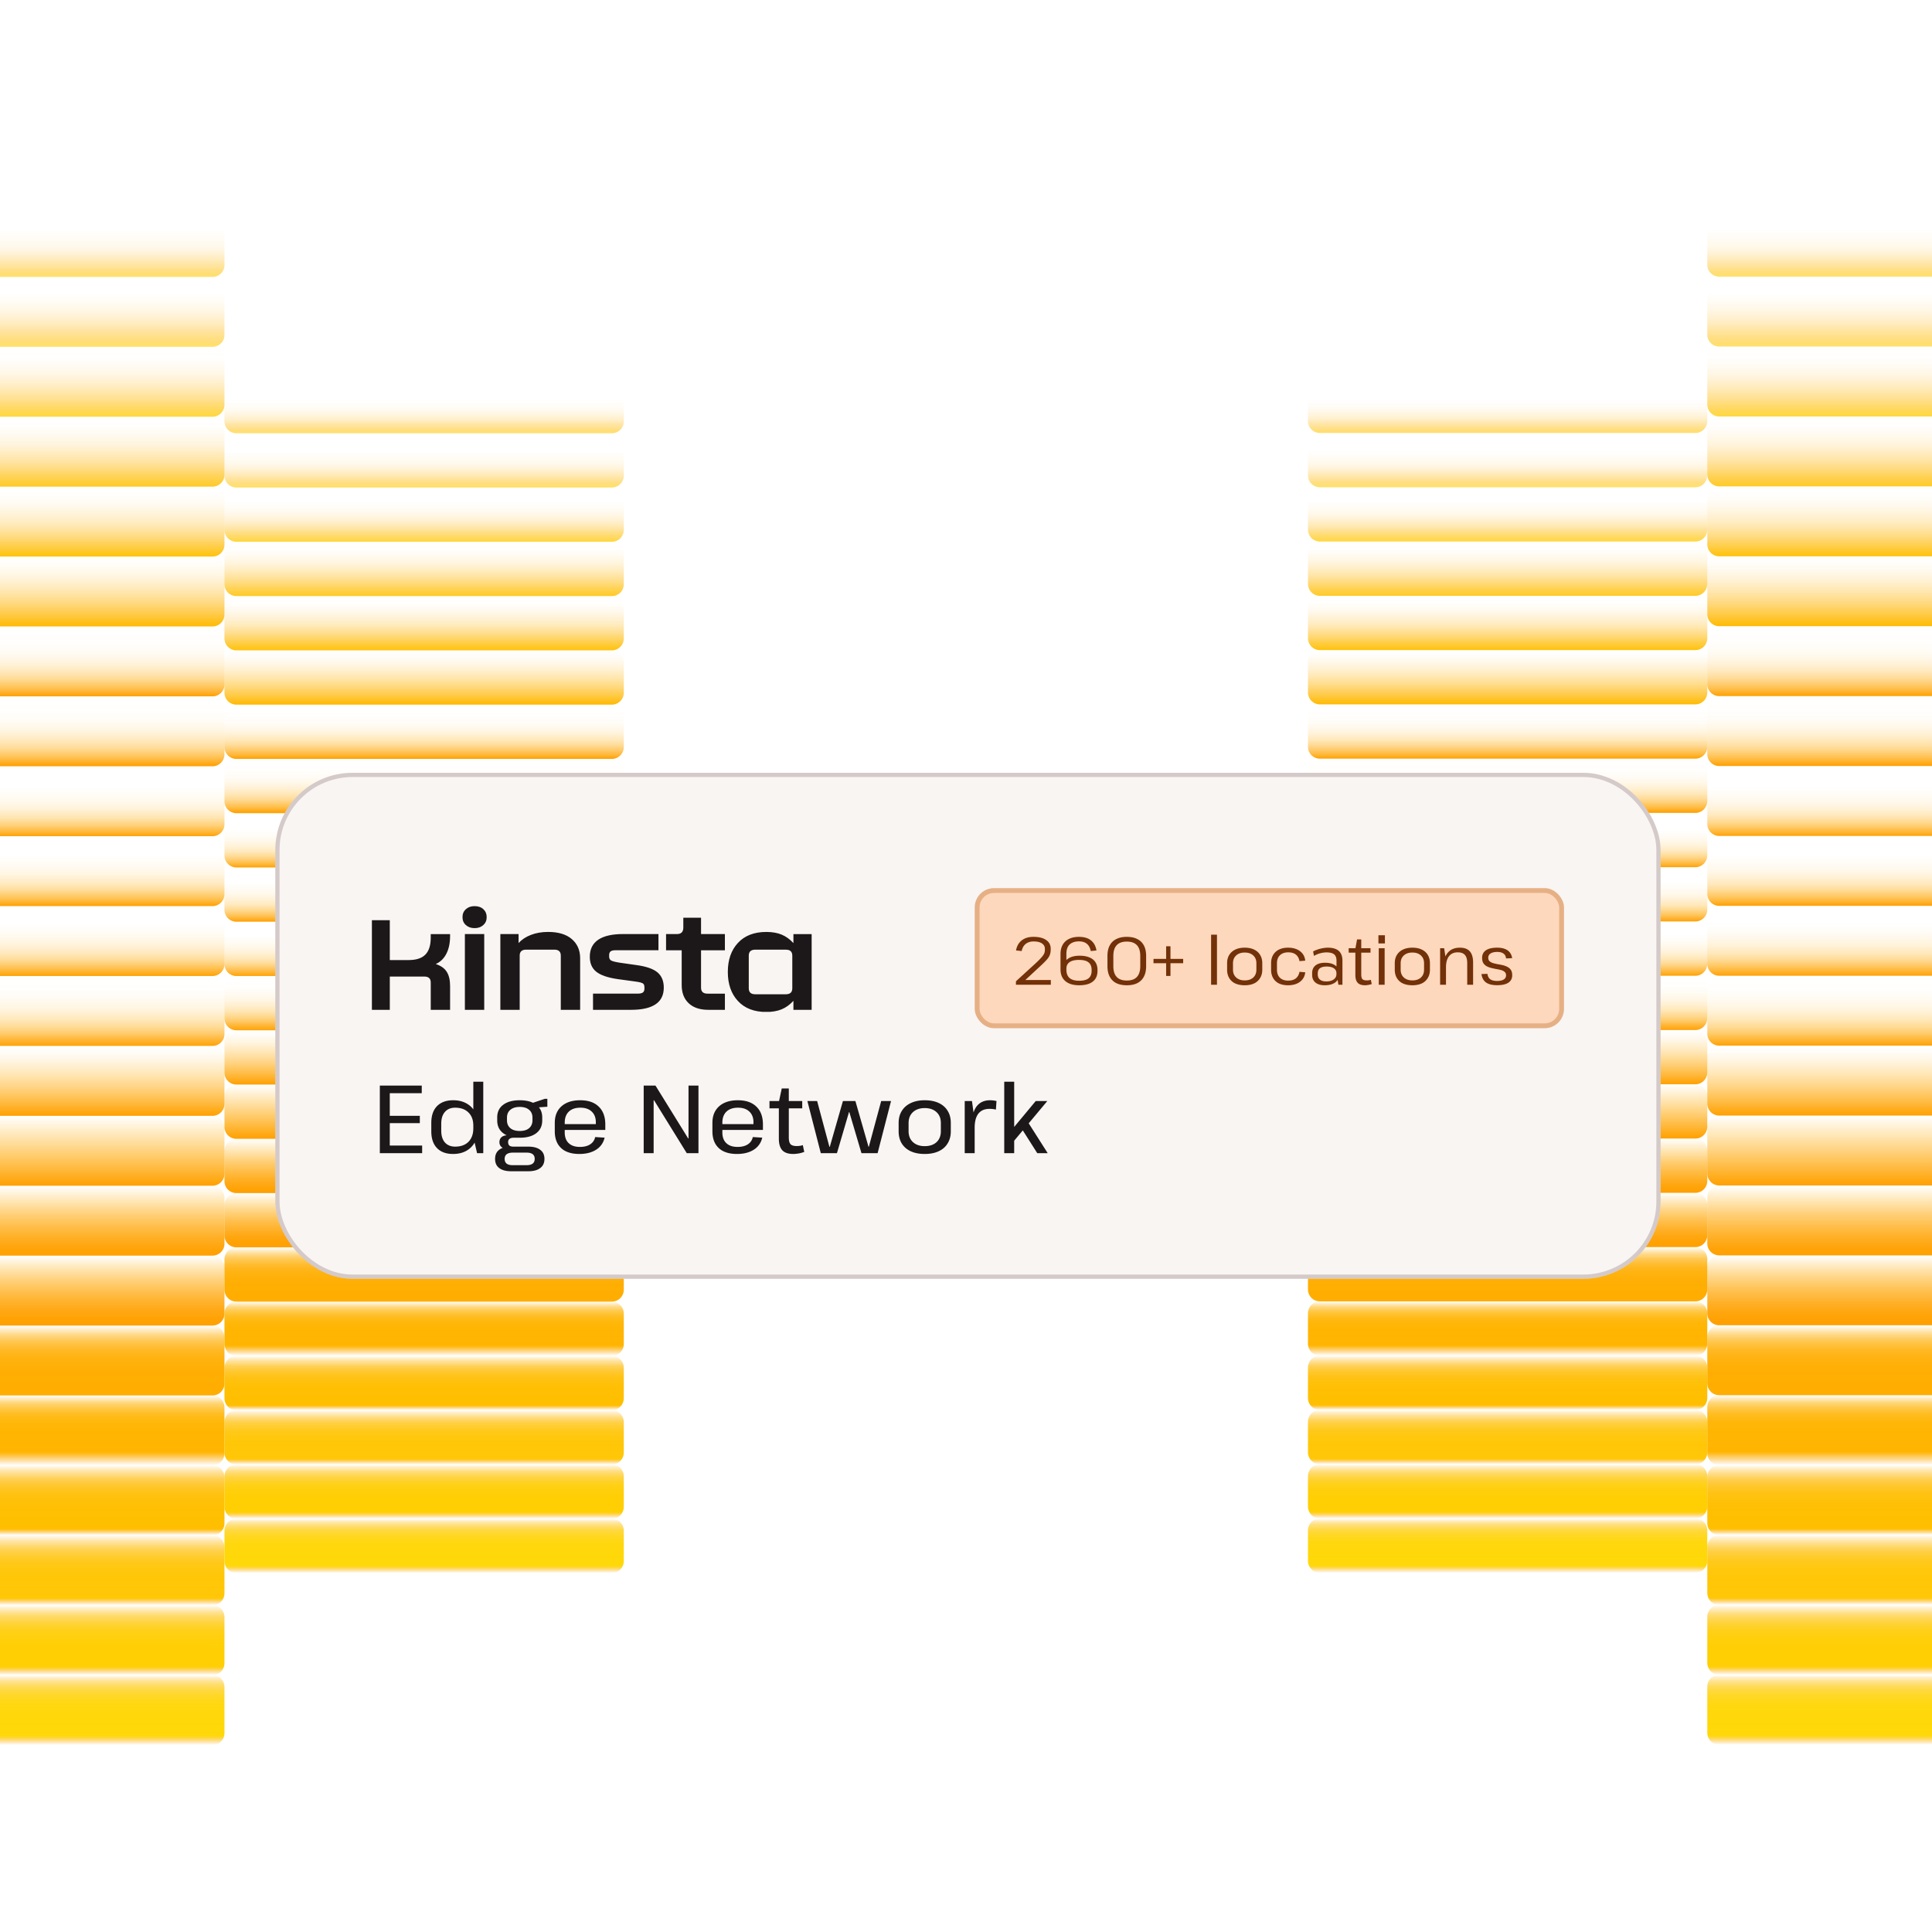 <?xml version="1.0" encoding="UTF-8"?> <svg xmlns="http://www.w3.org/2000/svg" width="400" height="400" fill="none"><g clip-path="url(#a)"><g clip-path="url(#b)"><path fill="url(#c)" d="M-33.733 332.334h77.734a2.472 2.472 0 0 1 2.472 2.472v9.531A2.472 2.472 0 0 1 44 346.809h-77.734a2.472 2.472 0 0 1-2.472-2.472v-9.531a2.472 2.472 0 0 1 2.472-2.472Z"></path><path fill="url(#d)" d="M-33.733 346.804h77.734a2.471 2.471 0 0 1 2.472 2.472v9.53A2.472 2.472 0 0 1 44 361.278h-77.734a2.472 2.472 0 0 1-2.472-2.472v-9.53a2.471 2.471 0 0 1 2.472-2.472Z"></path><path fill="url(#e)" d="M-33.733 317.86h77.734a2.472 2.472 0 0 1 2.472 2.472v9.531A2.472 2.472 0 0 1 44 332.335h-77.734a2.472 2.472 0 0 1-2.472-2.472v-9.531a2.472 2.472 0 0 1 2.472-2.472Z"></path><path fill="url(#f)" d="M-33.733 303.386h77.734a2.471 2.471 0 0 1 2.472 2.472v9.53A2.472 2.472 0 0 1 44 317.86h-77.734a2.472 2.472 0 0 1-2.472-2.472v-9.53a2.471 2.471 0 0 1 2.472-2.472Z"></path><path fill="url(#g)" d="M-33.733 288.912h77.734a2.471 2.471 0 0 1 2.472 2.472v9.53A2.472 2.472 0 0 1 44 303.386h-77.734a2.472 2.472 0 0 1-2.472-2.472v-9.53a2.471 2.471 0 0 1 2.472-2.472Z"></path><path fill="url(#h)" d="M-33.733 274.438h77.734a2.471 2.471 0 0 1 2.472 2.471v9.531A2.472 2.472 0 0 1 44 288.912h-77.734a2.472 2.472 0 0 1-2.472-2.472v-9.531a2.471 2.471 0 0 1 2.472-2.471Z"></path><path fill="url(#i)" d="M-33.733 259.963h77.734a2.472 2.472 0 0 1 2.472 2.472v9.531A2.472 2.472 0 0 1 44 274.438h-77.734a2.472 2.472 0 0 1-2.472-2.472v-9.531a2.472 2.472 0 0 1 2.472-2.472Z"></path><path fill="url(#j)" d="M-33.733 245.489h77.734a2.471 2.471 0 0 1 2.472 2.472v9.53A2.472 2.472 0 0 1 44 259.963h-77.734a2.472 2.472 0 0 1-2.472-2.472v-9.53a2.471 2.471 0 0 1 2.472-2.472Z"></path><path fill="url(#k)" d="M-33.733 231.015h77.734a2.471 2.471 0 0 1 2.472 2.472v9.53A2.472 2.472 0 0 1 44 245.489h-77.734a2.472 2.472 0 0 1-2.472-2.472v-9.53a2.471 2.471 0 0 1 2.472-2.472Z"></path><path fill="url(#l)" d="M-33.733 216.545h77.734a2.472 2.472 0 0 1 2.472 2.472v9.531A2.472 2.472 0 0 1 44 231.02h-77.734a2.472 2.472 0 0 1-2.472-2.472v-9.531a2.472 2.472 0 0 1 2.472-2.472Z"></path><path fill="url(#m)" d="M-33.733 202.071h77.734a2.472 2.472 0 0 1 2.472 2.472v9.531A2.472 2.472 0 0 1 44 216.546h-77.734a2.472 2.472 0 0 1-2.472-2.472v-9.531a2.472 2.472 0 0 1 2.472-2.472Z"></path><path fill="url(#n)" d="M-33.733 173.123h77.734a2.471 2.471 0 0 1 2.472 2.471v9.531A2.472 2.472 0 0 1 44 187.597h-77.734a2.472 2.472 0 0 1-2.472-2.472v-9.531a2.471 2.471 0 0 1 2.472-2.471Z"></path><path fill="url(#o)" d="M-33.733 187.597h77.734a2.471 2.471 0 0 1 2.472 2.472v9.53A2.472 2.472 0 0 1 44 202.071h-77.734a2.472 2.472 0 0 1-2.472-2.472v-9.53a2.471 2.471 0 0 1 2.472-2.472Z"></path><path fill="url(#p)" d="M-33.733 158.648h77.734a2.472 2.472 0 0 1 2.472 2.472v9.531A2.472 2.472 0 0 1 44 173.123h-77.734a2.472 2.472 0 0 1-2.472-2.472v-9.531a2.472 2.472 0 0 1 2.472-2.472Z"></path><path fill="url(#q)" d="M-33.733 144.174h77.734a2.472 2.472 0 0 1 2.472 2.472v9.53A2.472 2.472 0 0 1 44 158.648h-77.734a2.472 2.472 0 0 1-2.472-2.472v-9.53a2.472 2.472 0 0 1 2.472-2.472Z"></path><path fill="url(#r)" d="M-33.733 129.7h77.734a2.471 2.471 0 0 1 2.472 2.472v9.53A2.472 2.472 0 0 1 44 144.174h-77.734a2.472 2.472 0 0 1-2.472-2.472v-9.53a2.471 2.471 0 0 1 2.472-2.472Z"></path><path fill="url(#s)" d="M-33.733 115.226h77.734a2.471 2.471 0 0 1 2.472 2.471v9.531A2.472 2.472 0 0 1 44 129.7h-77.734a2.472 2.472 0 0 1-2.472-2.472v-9.531a2.471 2.471 0 0 1 2.472-2.471Z"></path><path fill="url(#t)" d="M-33.733 100.756h77.734a2.472 2.472 0 0 1 2.472 2.472v9.531A2.472 2.472 0 0 1 44 115.231h-77.734a2.472 2.472 0 0 1-2.472-2.472v-9.531a2.472 2.472 0 0 1 2.472-2.472Z"></path><path fill="url(#u)" d="M-33.733 86.282h77.734a2.472 2.472 0 0 1 2.472 2.472v9.53A2.472 2.472 0 0 1 44 100.756h-77.734a2.472 2.472 0 0 1-2.472-2.472v-9.53a2.472 2.472 0 0 1 2.472-2.472Z"></path><path fill="url(#v)" d="M-33.733 57.334h77.734a2.472 2.472 0 0 1 2.472 2.471v9.53A2.472 2.472 0 0 1 44 71.809h-77.734a2.472 2.472 0 0 1-2.472-2.472v-9.53a2.472 2.472 0 0 1 2.472-2.472Z"></path><path fill="url(#w)" d="M-33.733 71.808h77.734a2.472 2.472 0 0 1 2.472 2.471v9.531A2.472 2.472 0 0 1 44 86.282h-77.734a2.472 2.472 0 0 1-2.472-2.472v-9.53a2.472 2.472 0 0 1 2.472-2.472Z"></path><path fill="url(#x)" d="M-33.733 42.86h77.734a2.472 2.472 0 0 1 2.472 2.471v9.53A2.472 2.472 0 0 1 44 57.335h-77.734a2.472 2.472 0 0 1-2.472-2.472v-9.53a2.472 2.472 0 0 1 2.472-2.473Z"></path><path fill="url(#y)" d="M48.945 303.203h77.733a2.472 2.472 0 0 1 2.472 2.472v6.292a2.472 2.472 0 0 1-2.472 2.472H48.945a2.472 2.472 0 0 1-2.472-2.472v-6.292a2.471 2.471 0 0 1 2.472-2.472Z"></path><path fill="url(#z)" d="M48.945 314.438h77.733a2.472 2.472 0 0 1 2.472 2.472v6.293a2.472 2.472 0 0 1-2.472 2.472H48.945a2.472 2.472 0 0 1-2.472-2.472v-6.293a2.472 2.472 0 0 1 2.472-2.472Z"></path><path fill="url(#A)" d="M48.945 291.966h77.733a2.472 2.472 0 0 1 2.472 2.472v6.293a2.471 2.471 0 0 1-2.472 2.471H48.945a2.471 2.471 0 0 1-2.472-2.471v-6.293a2.472 2.472 0 0 1 2.472-2.472Z"></path><path fill="url(#B)" d="M48.945 280.73h77.733a2.472 2.472 0 0 1 2.472 2.472v6.292a2.472 2.472 0 0 1-2.472 2.472H48.945a2.472 2.472 0 0 1-2.472-2.472v-6.292a2.472 2.472 0 0 1 2.472-2.472Z"></path><path fill="url(#C)" d="M48.945 269.489h77.733a2.472 2.472 0 0 1 2.472 2.472v6.292a2.472 2.472 0 0 1-2.472 2.472H48.945a2.472 2.472 0 0 1-2.472-2.472v-6.292a2.471 2.471 0 0 1 2.472-2.472Z"></path><path fill="url(#D)" d="M48.945 258.252h77.733a2.472 2.472 0 0 1 2.472 2.472v6.293a2.472 2.472 0 0 1-2.472 2.472H48.945a2.472 2.472 0 0 1-2.472-2.472v-6.293a2.472 2.472 0 0 1 2.472-2.472Z"></path><path fill="url(#E)" d="M48.945 247.017h77.733a2.471 2.471 0 0 1 2.472 2.471v6.293a2.472 2.472 0 0 1-2.472 2.472H48.945a2.472 2.472 0 0 1-2.472-2.472v-6.293a2.471 2.471 0 0 1 2.472-2.471Z"></path><path fill="url(#F)" d="M48.945 235.78h77.733a2.472 2.472 0 0 1 2.472 2.472v6.293a2.472 2.472 0 0 1-2.472 2.472H48.945a2.472 2.472 0 0 1-2.472-2.472v-6.293a2.472 2.472 0 0 1 2.472-2.472Z"></path><path fill="url(#G)" d="M48.945 224.544h77.733a2.472 2.472 0 0 1 2.472 2.472v6.292a2.472 2.472 0 0 1-2.472 2.472H48.945a2.472 2.472 0 0 1-2.472-2.472v-6.292a2.472 2.472 0 0 1 2.472-2.472Z"></path><path fill="url(#H)" d="M48.945 213.308h77.733a2.472 2.472 0 0 1 2.472 2.472v6.292a2.472 2.472 0 0 1-2.472 2.472H48.945a2.471 2.471 0 0 1-2.472-2.472v-6.292a2.472 2.472 0 0 1 2.472-2.472Z"></path><path fill="url(#I)" d="M48.945 202.072h77.733a2.472 2.472 0 0 1 2.472 2.472v6.292a2.472 2.472 0 0 1-2.472 2.472H48.945a2.472 2.472 0 0 1-2.472-2.472v-6.292a2.471 2.471 0 0 1 2.472-2.472Z"></path><path fill="url(#J)" d="M48.945 179.594h77.733a2.472 2.472 0 0 1 2.472 2.472v6.293a2.471 2.471 0 0 1-2.472 2.471H48.945a2.471 2.471 0 0 1-2.472-2.471v-6.293a2.472 2.472 0 0 1 2.472-2.472Z"></path><path fill="url(#K)" d="M48.945 190.835h77.733a2.472 2.472 0 0 1 2.472 2.472v6.293a2.472 2.472 0 0 1-2.472 2.472H48.945a2.472 2.472 0 0 1-2.472-2.472v-6.293a2.472 2.472 0 0 1 2.472-2.472Z"></path><path fill="url(#L)" d="M48.945 168.358h77.733a2.472 2.472 0 0 1 2.472 2.472v6.292a2.472 2.472 0 0 1-2.472 2.472H48.945a2.472 2.472 0 0 1-2.472-2.472v-6.292a2.472 2.472 0 0 1 2.472-2.472Z"></path><path fill="url(#M)" d="M48.945 157.122h77.733a2.471 2.471 0 0 1 2.472 2.471v6.293a2.472 2.472 0 0 1-2.472 2.472H48.945a2.472 2.472 0 0 1-2.472-2.472v-6.293a2.471 2.471 0 0 1 2.472-2.471Z"></path><path fill="url(#N)" d="M48.945 145.886h77.733a2.472 2.472 0 0 1 2.472 2.472v6.292a2.472 2.472 0 0 1-2.472 2.472H48.945a2.472 2.472 0 0 1-2.472-2.472v-6.292a2.471 2.471 0 0 1 2.472-2.472Z"></path><path fill="url(#O)" d="M48.945 134.649h77.733a2.472 2.472 0 0 1 2.472 2.472v6.293a2.472 2.472 0 0 1-2.472 2.472H48.945a2.472 2.472 0 0 1-2.472-2.472v-6.293a2.472 2.472 0 0 1 2.472-2.472Z"></path><path fill="url(#P)" d="M48.945 123.413h77.733a2.472 2.472 0 0 1 2.472 2.472v6.292a2.472 2.472 0 0 1-2.472 2.472H48.945a2.471 2.471 0 0 1-2.472-2.472v-6.292a2.472 2.472 0 0 1 2.472-2.472Z"></path><path fill="url(#Q)" d="M48.945 112.177h77.733a2.472 2.472 0 0 1 2.472 2.472v6.293a2.471 2.471 0 0 1-2.472 2.471H48.945a2.471 2.471 0 0 1-2.472-2.471v-6.293a2.472 2.472 0 0 1 2.472-2.472Z"></path><path fill="url(#R)" d="M48.945 89.7h77.733a2.472 2.472 0 0 1 2.472 2.472v6.292a2.472 2.472 0 0 1-2.472 2.472H48.945a2.472 2.472 0 0 1-2.472-2.472v-6.292a2.472 2.472 0 0 1 2.472-2.472Z"></path><path fill="url(#S)" d="M48.945 100.936h77.733a2.471 2.471 0 0 1 2.472 2.471v6.293a2.472 2.472 0 0 1-2.472 2.472H48.945a2.472 2.472 0 0 1-2.472-2.472v-6.293a2.471 2.471 0 0 1 2.472-2.471Z"></path><path fill="url(#T)" d="M48.945 78.463h77.733a2.472 2.472 0 0 1 2.472 2.472v6.293a2.472 2.472 0 0 1-2.472 2.472H48.945a2.472 2.472 0 0 1-2.472-2.472v-6.293a2.472 2.472 0 0 1 2.472-2.472Z"></path><path fill="url(#U)" d="M433.683 332.281h-77.734a2.472 2.472 0 0 0-2.472 2.472v9.531a2.472 2.472 0 0 0 2.472 2.472h77.734a2.472 2.472 0 0 0 2.472-2.472v-9.531a2.472 2.472 0 0 0-2.472-2.472Z"></path><path fill="url(#V)" d="M433.683 346.75h-77.734a2.472 2.472 0 0 0-2.472 2.472v9.531a2.472 2.472 0 0 0 2.472 2.472h77.734a2.472 2.472 0 0 0 2.472-2.472v-9.531a2.472 2.472 0 0 0-2.472-2.472Z"></path><path fill="url(#W)" d="M433.683 317.807h-77.734a2.472 2.472 0 0 0-2.472 2.472v9.53a2.472 2.472 0 0 0 2.472 2.472h77.734a2.472 2.472 0 0 0 2.472-2.472v-9.53a2.472 2.472 0 0 0-2.472-2.472Z"></path><path fill="url(#X)" d="M433.683 303.333h-77.734a2.472 2.472 0 0 0-2.472 2.472v9.53a2.472 2.472 0 0 0 2.472 2.472h77.734a2.472 2.472 0 0 0 2.472-2.472v-9.53a2.472 2.472 0 0 0-2.472-2.472Z"></path><path fill="url(#Y)" d="M433.683 288.858h-77.734a2.472 2.472 0 0 0-2.472 2.472v9.531a2.472 2.472 0 0 0 2.472 2.472h77.734a2.472 2.472 0 0 0 2.472-2.472v-9.531a2.472 2.472 0 0 0-2.472-2.472Z"></path><path fill="url(#Z)" d="M433.683 274.384h-77.734a2.472 2.472 0 0 0-2.472 2.472v9.531a2.472 2.472 0 0 0 2.472 2.472h77.734a2.472 2.472 0 0 0 2.472-2.472v-9.531a2.472 2.472 0 0 0-2.472-2.472Z"></path><path fill="url(#aa)" d="M433.683 259.91h-77.734a2.472 2.472 0 0 0-2.472 2.472v9.53a2.472 2.472 0 0 0 2.472 2.472h77.734a2.472 2.472 0 0 0 2.472-2.472v-9.53a2.472 2.472 0 0 0-2.472-2.472Z"></path><path fill="url(#ab)" d="M433.683 245.436h-77.734a2.471 2.471 0 0 0-2.472 2.471v9.531a2.472 2.472 0 0 0 2.472 2.472h77.734a2.472 2.472 0 0 0 2.472-2.472v-9.531a2.471 2.471 0 0 0-2.472-2.471Z"></path><path fill="url(#ac)" d="M433.683 230.961h-77.734a2.472 2.472 0 0 0-2.472 2.472v9.531a2.472 2.472 0 0 0 2.472 2.472h77.734a2.472 2.472 0 0 0 2.472-2.472v-9.531a2.472 2.472 0 0 0-2.472-2.472Z"></path><path fill="url(#ad)" d="M433.683 216.492h-77.734a2.472 2.472 0 0 0-2.472 2.472v9.531a2.471 2.471 0 0 0 2.472 2.471h77.734a2.471 2.471 0 0 0 2.472-2.471v-9.531a2.472 2.472 0 0 0-2.472-2.472Z"></path><path fill="url(#ae)" d="M433.683 202.018h-77.734a2.472 2.472 0 0 0-2.472 2.472v9.53a2.472 2.472 0 0 0 2.472 2.472h77.734a2.472 2.472 0 0 0 2.472-2.472v-9.53a2.472 2.472 0 0 0-2.472-2.472Z"></path><path fill="url(#af)" d="M433.683 173.069h-77.734a2.472 2.472 0 0 0-2.472 2.472v9.531a2.472 2.472 0 0 0 2.472 2.472h77.734a2.472 2.472 0 0 0 2.472-2.472v-9.531a2.472 2.472 0 0 0-2.472-2.472Z"></path><path fill="url(#ag)" d="M433.683 187.543h-77.734a2.472 2.472 0 0 0-2.472 2.472v9.531a2.472 2.472 0 0 0 2.472 2.472h77.734a2.472 2.472 0 0 0 2.472-2.472v-9.531a2.472 2.472 0 0 0-2.472-2.472Z"></path><path fill="url(#ah)" d="M433.683 158.595h-77.734a2.472 2.472 0 0 0-2.472 2.472v9.531a2.471 2.471 0 0 0 2.472 2.471h77.734a2.471 2.471 0 0 0 2.472-2.471v-9.531a2.472 2.472 0 0 0-2.472-2.472Z"></path><path fill="url(#ai)" d="M433.683 144.121h-77.734a2.471 2.471 0 0 0-2.472 2.471v9.531a2.472 2.472 0 0 0 2.472 2.472h77.734a2.472 2.472 0 0 0 2.472-2.472v-9.531a2.471 2.471 0 0 0-2.472-2.471Z"></path><path fill="url(#aj)" d="M433.683 129.646h-77.734a2.472 2.472 0 0 0-2.472 2.472v9.531a2.472 2.472 0 0 0 2.472 2.472h77.734a2.472 2.472 0 0 0 2.472-2.472v-9.531a2.472 2.472 0 0 0-2.472-2.472Z"></path><path fill="url(#ak)" d="M433.683 115.172h-77.734a2.472 2.472 0 0 0-2.472 2.472v9.531a2.472 2.472 0 0 0 2.472 2.472h77.734a2.472 2.472 0 0 0 2.472-2.472v-9.531a2.472 2.472 0 0 0-2.472-2.472Z"></path><path fill="url(#al)" d="M433.683 100.703h-77.734a2.472 2.472 0 0 0-2.472 2.472v9.531a2.471 2.471 0 0 0 2.472 2.471h77.734a2.471 2.471 0 0 0 2.472-2.471v-9.531a2.472 2.472 0 0 0-2.472-2.472Z"></path><path fill="url(#am)" d="M433.683 86.228h-77.734a2.472 2.472 0 0 0-2.472 2.472v9.53a2.472 2.472 0 0 0 2.472 2.473h77.734a2.472 2.472 0 0 0 2.472-2.472V88.7a2.472 2.472 0 0 0-2.472-2.472Z"></path><path fill="url(#an)" d="M433.683 57.28h-77.734a2.472 2.472 0 0 0-2.472 2.472v9.53a2.472 2.472 0 0 0 2.472 2.472h77.734a2.472 2.472 0 0 0 2.472-2.471v-9.53a2.472 2.472 0 0 0-2.472-2.473Z"></path><path fill="url(#ao)" d="M433.683 71.754h-77.734a2.472 2.472 0 0 0-2.472 2.472v9.53a2.472 2.472 0 0 0 2.472 2.473h77.734a2.472 2.472 0 0 0 2.472-2.472v-9.53a2.472 2.472 0 0 0-2.472-2.473Z"></path><path fill="url(#ap)" d="M433.683 42.806h-77.734a2.471 2.471 0 0 0-2.471 2.472v9.53a2.471 2.471 0 0 0 2.471 2.472h77.734a2.472 2.472 0 0 0 2.472-2.471v-9.531a2.472 2.472 0 0 0-2.472-2.472Z"></path><path fill="url(#aq)" d="M351.006 303.148h-77.734a2.472 2.472 0 0 0-2.472 2.472v6.293a2.472 2.472 0 0 0 2.472 2.472h77.734a2.471 2.471 0 0 0 2.471-2.472v-6.293a2.471 2.471 0 0 0-2.471-2.472Z"></path><path fill="url(#ar)" d="M351.006 314.385h-77.734a2.472 2.472 0 0 0-2.472 2.472v6.292a2.472 2.472 0 0 0 2.472 2.472h77.734a2.471 2.471 0 0 0 2.471-2.472v-6.292a2.47 2.47 0 0 0-2.471-2.472Z"></path><path fill="url(#as)" d="M351.006 291.913h-77.734a2.471 2.471 0 0 0-2.472 2.471v6.293a2.472 2.472 0 0 0 2.472 2.472h77.734a2.471 2.471 0 0 0 2.471-2.472v-6.293a2.47 2.47 0 0 0-2.471-2.471Z"></path><path fill="url(#at)" d="M351.006 280.676h-77.734a2.472 2.472 0 0 0-2.472 2.472v6.293a2.472 2.472 0 0 0 2.472 2.472h77.734a2.471 2.471 0 0 0 2.471-2.472v-6.293a2.471 2.471 0 0 0-2.471-2.472Z"></path><path fill="url(#au)" d="M351.006 269.435h-77.734a2.472 2.472 0 0 0-2.472 2.472v6.292a2.472 2.472 0 0 0 2.472 2.472h77.734a2.47 2.47 0 0 0 2.471-2.472v-6.292a2.471 2.471 0 0 0-2.471-2.472Z"></path><path fill="url(#av)" d="M351.006 258.199h-77.734a2.472 2.472 0 0 0-2.472 2.472v6.292a2.472 2.472 0 0 0 2.472 2.472h77.734a2.471 2.471 0 0 0 2.471-2.472v-6.292a2.47 2.47 0 0 0-2.471-2.472Z"></path><path fill="url(#aw)" d="M351.006 246.962h-77.734a2.472 2.472 0 0 0-2.472 2.472v6.293a2.472 2.472 0 0 0 2.472 2.472h77.734a2.471 2.471 0 0 0 2.471-2.472v-6.293a2.471 2.471 0 0 0-2.471-2.472Z"></path><path fill="url(#ax)" d="M351.006 235.726h-77.734a2.472 2.472 0 0 0-2.472 2.472v6.292a2.472 2.472 0 0 0 2.472 2.472h77.734a2.47 2.47 0 0 0 2.471-2.472v-6.292a2.471 2.471 0 0 0-2.471-2.472Z"></path><path fill="url(#ay)" d="M351.006 224.49h-77.734a2.472 2.472 0 0 0-2.472 2.472v6.293a2.471 2.471 0 0 0 2.472 2.471h77.734a2.47 2.47 0 0 0 2.471-2.471v-6.293a2.471 2.471 0 0 0-2.471-2.472Z"></path><path fill="url(#az)" d="M351.006 213.254h-77.734a2.472 2.472 0 0 0-2.472 2.472v6.292a2.472 2.472 0 0 0 2.472 2.472h77.734a2.471 2.471 0 0 0 2.471-2.472v-6.292a2.471 2.471 0 0 0-2.471-2.472Z"></path><path fill="url(#aA)" d="M351.006 202.018h-77.734a2.471 2.471 0 0 0-2.472 2.471v6.293a2.472 2.472 0 0 0 2.472 2.472h77.734a2.471 2.471 0 0 0 2.471-2.472v-6.293a2.47 2.47 0 0 0-2.471-2.471Z"></path><path fill="url(#aB)" d="M351.006 179.541h-77.734a2.471 2.471 0 0 0-2.472 2.471v6.293a2.472 2.472 0 0 0 2.472 2.472h77.734a2.471 2.471 0 0 0 2.471-2.472v-6.293a2.47 2.47 0 0 0-2.471-2.471Z"></path><path fill="url(#aC)" d="M351.006 190.782h-77.734a2.472 2.472 0 0 0-2.472 2.472v6.292a2.472 2.472 0 0 0 2.472 2.472h77.734a2.471 2.471 0 0 0 2.471-2.472v-6.292a2.47 2.47 0 0 0-2.471-2.472Z"></path><path fill="url(#aD)" d="M351.006 168.304h-77.734a2.472 2.472 0 0 0-2.472 2.472v6.293a2.471 2.471 0 0 0 2.472 2.471h77.734a2.47 2.47 0 0 0 2.471-2.471v-6.293a2.471 2.471 0 0 0-2.471-2.472Z"></path><path fill="url(#aE)" d="M351.006 157.068h-77.734a2.472 2.472 0 0 0-2.472 2.472v6.292a2.472 2.472 0 0 0 2.472 2.472h77.734a2.471 2.471 0 0 0 2.471-2.472v-6.292a2.471 2.471 0 0 0-2.471-2.472Z"></path><path fill="url(#aF)" d="M351.006 145.832h-77.734a2.472 2.472 0 0 0-2.472 2.472v6.292a2.472 2.472 0 0 0 2.472 2.472h77.734a2.47 2.47 0 0 0 2.471-2.472v-6.292a2.471 2.471 0 0 0-2.471-2.472Z"></path><path fill="url(#aG)" d="M351.006 134.596h-77.734a2.472 2.472 0 0 0-2.472 2.472v6.292a2.472 2.472 0 0 0 2.472 2.472h77.734a2.471 2.471 0 0 0 2.471-2.472v-6.292a2.47 2.47 0 0 0-2.471-2.472Z"></path><path fill="url(#aH)" d="M351.006 123.359h-77.734a2.472 2.472 0 0 0-2.472 2.472v6.293a2.472 2.472 0 0 0 2.472 2.472h77.734a2.471 2.471 0 0 0 2.471-2.472v-6.293a2.471 2.471 0 0 0-2.471-2.472Z"></path><path fill="url(#aI)" d="M351.006 112.123h-77.734a2.472 2.472 0 0 0-2.472 2.472v6.292a2.472 2.472 0 0 0 2.472 2.472h77.734a2.47 2.47 0 0 0 2.471-2.472v-6.292a2.471 2.471 0 0 0-2.471-2.472Z"></path><path fill="url(#aJ)" d="M351.006 89.646h-77.734a2.472 2.472 0 0 0-2.472 2.472v6.292a2.472 2.472 0 0 0 2.472 2.472h77.734a2.471 2.471 0 0 0 2.471-2.472v-6.292a2.471 2.471 0 0 0-2.471-2.472Z"></path><path fill="url(#aK)" d="M351.006 100.882h-77.734a2.472 2.472 0 0 0-2.472 2.472v6.292a2.472 2.472 0 0 0 2.472 2.472h77.734a2.471 2.471 0 0 0 2.471-2.472v-6.292a2.471 2.471 0 0 0-2.471-2.472Z"></path><path fill="url(#aL)" d="M351.006 78.41h-77.734a2.472 2.472 0 0 0-2.472 2.472v6.292a2.472 2.472 0 0 0 2.472 2.472h77.734a2.471 2.471 0 0 0 2.471-2.472v-6.293a2.471 2.471 0 0 0-2.471-2.471Z"></path></g><g filter="url(#aM)"><rect width="286.809" height="104.756" x="57" y="148" fill="#F9F5F3" rx="16"></rect><rect width="285.935" height="103.882" x="57.437" y="148.437" stroke="#7D6665" stroke-opacity=".3" stroke-width=".874" rx="15.563"></rect><g clip-path="url(#aN)"><g clip-path="url(#aO)"><g clip-path="url(#aP)"><g clip-path="url(#aQ)"><path fill="#1C1819" d="M76.7 197.076h4.005v-6.894h7.141c.89 0 1.335.411 1.335 1.233v5.661h4.006v-4.9c0-1.265-.234-2.261-.701-2.989-.468-.726-1.223-1.26-2.27-1.596.957-.422 1.69-1.132 2.202-2.136.513-1.001.766-2.218.766-3.651v-.411H89.18v.726c0 1.58-.367 2.752-1.102 3.51-.735.758-1.882 1.139-3.436 1.139h-3.939v-8.252H76.7v18.56Zm21.558-16.916c.735 0 1.335-.211 1.803-.633.467-.421.701-.969.701-1.644 0-.675-.228-1.222-.685-1.644-.456-.422-1.061-.633-1.82-.633-.757 0-1.335.211-1.802.633-.468.422-.701.969-.701 1.644 0 .675.233 1.223.7 1.644.469.422 1.069.633 1.804.633Zm64.443 13.692h-6.341c-.89 0-1.335-.411-1.335-1.233v-6.766c0-.822.445-1.233 1.335-1.233h6.341c.89 0 1.335.411 1.335 1.233v6.766c0 .822-.445 1.233-1.335 1.233Zm-4.039 3.667c1.222 0 2.279-.184 3.172-.552.89-.368 1.701-.953 2.436-1.756v1.865h3.772v-15.683h-3.772v1.866c-.735-.801-1.546-1.386-2.436-1.757-.891-.368-1.947-.552-3.172-.552-2.516 0-4.474.753-5.874 2.261-1.402 1.508-2.101 3.515-2.101 6.024s.701 4.516 2.101 6.024c1.403 1.508 3.361 2.26 5.874 2.26Zm-12.015-.443h3.437v-3.352h-3.606c-.89 0-1.335-.411-1.335-1.233v-7.748h4.938v-3.353h-4.938v-3.384h-3.67v2.055c0 .886-.445 1.329-1.336 1.329h-2.236v3.353h3.236v7.209c0 1.601.485 2.856 1.451 3.763.969.908 2.319 1.359 4.054 1.359m-23.863 0h7.877c4.515 0 6.774-1.53 6.774-4.586 0-1.39-.439-2.45-1.318-3.179-.879-.726-2.33-1.227-4.355-1.502l-3.338-.475c-.958-.147-1.58-.302-1.868-.459-.29-.158-.434-.438-.434-.839v-.285c0-.358.102-.617.302-.774.2-.158.544-.238 1.034-.238h8.876v-3.352h-7.341c-2.271 0-3.983.395-5.141 1.185s-1.735 1.967-1.735 3.526c0 1.35.45 2.383 1.352 3.099.901.718 2.375 1.222 4.422 1.518l3.237.443c.69.086 1.189.169 1.502.254.309.085.524.2.633.347.11.147.167.358.167.632v.315c0 .358-.107.617-.319.774-.211.158-.549.238-1.017.238h-9.31V197.074Zm-19.189 0h4.006v-11.226c0-.822.445-1.233 1.335-1.233h5.84c.89 0 1.335.411 1.335 1.233v11.226h4.006v-10.687c0-1.644-.572-2.963-1.719-3.953-1.146-.99-2.786-1.487-4.921-1.487-1.29 0-2.465.2-3.521.601-1.056.4-1.918.969-2.586 1.708v-1.866h-3.772v15.684h-.003Zm-7.34 0h4.005v-15.681h-4.006v15.683-.002Z"></path></g></g></g></g><rect width="122" height="29" x="201.809" y="171.878" fill="#FED8BD" rx="4"></rect><rect width="121" height="28" x="202.309" y="172.378" stroke="#AE5100" stroke-opacity=".3" rx="3.5"></rect><path fill="#723108" d="m210.341 191.164 4.074-3.724c.411-.383.738-.705.98-.966.252-.271.444-.499.574-.686.14-.196.234-.378.28-.546.056-.177.084-.373.084-.588v-.196c0-.485-.205-.863-.616-1.134-.401-.271-.975-.406-1.722-.406-.662 0-1.208.173-1.638.518-.42.336-.695.826-.826 1.47l-1.176-.126c.168-.905.565-1.601 1.19-2.086.626-.485 1.433-.728 2.422-.728 1.13 0 2.007.219 2.632.658.626.429.938 1.031.938 1.806v.196c0 .373-.056.719-.168 1.036-.102.308-.298.63-.588.966-.289.336-.7.751-1.232 1.246l-4.06 3.766-.364-.742h6.44v.98h-7.224v-.714Zm9.226-5.628c0-.775.154-1.423.462-1.946a2.94 2.94 0 0 1 1.316-1.204c.569-.28 1.246-.42 2.03-.42 1.045 0 1.871.238 2.478.714.606.467.994 1.167 1.162 2.1l-1.176.126c-.14-.672-.411-1.171-.812-1.498-.392-.336-.943-.504-1.652-.504-.822 0-1.461.215-1.918.644-.448.42-.672 1.069-.672 1.946v3.206h-1.218v-3.164Zm3.836 6.454c-.794 0-1.48-.126-2.058-.378-.57-.252-1.008-.621-1.316-1.106-.308-.495-.462-1.097-.462-1.806l.532-.154c0-.859.303-1.517.91-1.974.606-.467 1.442-.7 2.506-.7.802 0 1.479.117 2.03.35.56.224.98.56 1.26 1.008.28.439.42.975.42 1.61v.168c0 .644-.145 1.19-.434 1.638-.29.439-.719.775-1.288 1.008-.57.224-1.27.336-2.1.336Zm0-.938c.905 0 1.563-.168 1.974-.504.42-.345.63-.863.63-1.554v-.168c0-.709-.21-1.232-.63-1.568-.411-.345-1.069-.518-1.974-.518-.859 0-1.512.154-1.96.462-.439.299-.658.756-.658 1.372v.182c0 .775.219 1.353.658 1.736.448.373 1.101.56 1.96.56Zm9.888.938c-.858 0-1.586-.149-2.184-.448a3.1 3.1 0 0 1-1.358-1.344c-.308-.588-.462-1.307-.462-2.156v-2.128c0-.859.154-1.577.462-2.156a3.024 3.024 0 0 1 1.358-1.33c.598-.308 1.326-.462 2.184-.462.868 0 1.596.154 2.184.462.598.299 1.05.742 1.358 1.33.308.579.462 1.297.462 2.156v2.128c0 .849-.154 1.568-.462 2.156a3.095 3.095 0 0 1-1.358 1.344c-.588.299-1.316.448-2.184.448Zm0-.98c.934 0 1.629-.247 2.086-.742.467-.495.7-1.241.7-2.24v-2.1c0-1.008-.233-1.755-.7-2.24-.466-.495-1.162-.742-2.086-.742-.924 0-1.619.247-2.086.742-.466.495-.7 1.241-.7 2.24v2.1c0 .999.234 1.745.7 2.24.467.495 1.162.742 2.086.742Zm5.527-4.48h6.146v.896h-6.146v-.896Zm2.618-2.618h.896v6.146h-.896v-6.146Zm10.525-2.394v10.36h-1.218v-10.36h1.218Zm5.738 10.472c-.756 0-1.409-.126-1.96-.378a2.855 2.855 0 0 1-1.246-1.12c-.289-.485-.434-1.059-.434-1.722v-1.344c0-.663.145-1.232.434-1.708a2.947 2.947 0 0 1 1.26-1.12c.551-.261 1.199-.392 1.946-.392.756 0 1.405.131 1.946.392.541.252.957.621 1.246 1.106.299.485.448 1.059.448 1.722v1.344c0 .663-.149 1.237-.448 1.722a2.855 2.855 0 0 1-1.246 1.12c-.541.252-1.19.378-1.946.378Zm0-1.008c.747 0 1.335-.196 1.764-.588.439-.401.658-.947.658-1.638v-1.316c0-.691-.219-1.232-.658-1.624-.429-.401-1.017-.602-1.764-.602-.737 0-1.325.201-1.764.602-.439.401-.658.943-.658 1.624v1.316c0 .681.219 1.223.658 1.624.439.401 1.027.602 1.764.602Zm8.966 1.008c-.719 0-1.344-.126-1.876-.378a2.797 2.797 0 0 1-1.204-1.12c-.28-.485-.42-1.059-.42-1.722v-1.344c0-.663.14-1.232.42-1.708a2.883 2.883 0 0 1 1.218-1.12c.532-.261 1.152-.392 1.862-.392 1.026 0 1.857.243 2.492.728.634.476.994 1.129 1.078 1.96l-1.19.098c-.112-.597-.364-1.05-.756-1.358-.383-.308-.91-.462-1.582-.462-.719 0-1.288.201-1.708.602-.411.401-.616.952-.616 1.652v1.344c0 .709.205 1.265.616 1.666.41.392.98.588 1.708.588.662 0 1.19-.154 1.582-.462.392-.317.644-.77.756-1.358l1.19.098c-.084.821-.444 1.475-1.078 1.96-.635.485-1.466.728-2.492.728Zm10.041-2.618v-2.478c0-.597-.164-1.031-.49-1.302-.327-.271-.85-.406-1.568-.406-.458 0-.91.065-1.358.196a5.06 5.06 0 0 0-1.246.532l-.182-.924c.261-.149.56-.28.896-.392a6.735 6.735 0 0 1 1.078-.28 5.611 5.611 0 0 1 1.078-.112c1.008 0 1.764.224 2.268.672.504.448.756 1.12.756 2.016v4.984h-.84l-.392-2.506Zm-2.45 2.618c-.803 0-1.438-.187-1.904-.56-.458-.383-.686-.905-.686-1.568v-.392c0-.681.228-1.209.686-1.582.466-.373 1.124-.56 1.974-.56.896 0 1.6.182 2.114.546.522.355.784.863.784 1.526v.42c0 .681-.266 1.213-.798 1.596-.523.383-1.246.574-2.17.574Zm.336-.798c.644 0 1.152-.135 1.526-.406.382-.271.574-.635.574-1.092v-.21c0-.429-.178-.765-.532-1.008-.355-.243-.854-.364-1.498-.364-.588 0-1.041.112-1.358.336-.318.215-.476.583-.476 1.106v.182c0 .476.154.84.462 1.092.308.243.742.364 1.302.364Zm8.023.798c-.7 0-1.208-.173-1.526-.518-.317-.345-.476-.882-.476-1.61v-5.446l.35-1.918h.868v7.238c0 .476.08.803.238.98.168.177.467.266.896.266.14 0 .28-.009.42-.028.15-.019.294-.051.434-.098l.182.896c-.14.037-.289.075-.448.112a3.705 3.705 0 0 1-.476.084 2.646 2.646 0 0 1-.462.042Zm-3.388-7.672h4.522v.924h-4.522v-.924Zm7.447 0v7.56h-1.218v-7.56h1.218Zm.056-2.688v1.694h-1.344v-1.694h1.344Zm5.682 10.36c-.756 0-1.409-.126-1.96-.378a2.855 2.855 0 0 1-1.246-1.12c-.289-.485-.434-1.059-.434-1.722v-1.344c0-.663.145-1.232.434-1.708a2.947 2.947 0 0 1 1.26-1.12c.551-.261 1.199-.392 1.946-.392.756 0 1.405.131 1.946.392.541.252.957.621 1.246 1.106.299.485.448 1.059.448 1.722v1.344c0 .663-.149 1.237-.448 1.722a2.855 2.855 0 0 1-1.246 1.12c-.541.252-1.19.378-1.946.378Zm0-1.008c.747 0 1.335-.196 1.764-.588.439-.401.658-.947.658-1.638v-1.316c0-.691-.219-1.232-.658-1.624-.429-.401-1.017-.602-1.764-.602-.737 0-1.325.201-1.764.602-.439.401-.658.943-.658 1.624v1.316c0 .681.219 1.223.658 1.624.439.401 1.027.602 1.764.602Zm11.359-3.57c0-.775-.158-1.339-.476-1.694-.317-.364-.812-.546-1.484-.546-.784 0-1.386.266-1.806.798-.42.532-.63 1.302-.63 2.31l-.532.966v-.924c0-1.325.294-2.343.882-3.052.588-.709 1.433-1.064 2.534-1.064.924 0 1.61.257 2.058.77.448.504.672 1.288.672 2.352v4.55h-1.218v-4.466Zm-5.614-3.094h.84l.378 2.492v5.068h-1.218v-7.56Zm11.807 7.658c-.998 0-1.764-.187-2.296-.56-.522-.373-.84-.957-.952-1.75l1.246-.042c.056.504.248.877.574 1.12.327.233.798.35 1.414.35.598 0 1.055-.098 1.372-.294.327-.205.49-.495.49-.868 0-.299-.093-.532-.28-.7a1.675 1.675 0 0 0-.714-.378 7.864 7.864 0 0 0-.966-.21c-.345-.065-.695-.14-1.05-.224a4.596 4.596 0 0 1-.966-.35 2.063 2.063 0 0 1-.714-.644c-.177-.28-.266-.649-.266-1.106 0-.691.262-1.213.784-1.568.532-.364 1.307-.546 2.324-.546.626 0 1.153.084 1.582.252.439.159.784.401 1.036.728.262.317.425.714.49 1.19l-1.26.056c-.037-.439-.21-.77-.518-.994-.308-.233-.742-.35-1.302-.35-.597 0-1.059.107-1.386.322a.99.99 0 0 0-.476.882c0 .308.089.546.266.714.187.168.425.299.714.392.299.084.621.159.966.224.355.056.71.126 1.064.21.355.084.677.205.966.364.299.149.537.359.714.63.178.271.266.635.266 1.092 0 .672-.266 1.185-.798 1.54-.522.345-1.297.518-2.324.518Z"></path><path fill="#1C1819" d="M80.24 225.176h7.16v1.58h-8.76v-14h8.68v1.58h-7.08l.46-1.24v6.7l-.46-.78h6.68v1.52h-6.68l.46-.78v6.66l-.46-1.24Zm13.555 1.74c-1.427 0-2.534-.407-3.32-1.22-.787-.813-1.18-1.973-1.18-3.48v-1.72c0-1.507.393-2.667 1.18-3.48.8-.813 1.92-1.22 3.36-1.22 1.026 0 1.92.207 2.68.62.76.4 1.353.98 1.78 1.74.426.747.64 1.64.64 2.68v.96c0 1.04-.214 1.947-.64 2.72a4.536 4.536 0 0 1-1.8 1.78c-.76.413-1.66.62-2.7.62Zm.44-1.52c1.173 0 2.093-.333 2.76-1 .666-.68 1-1.607 1-2.78v-.56c0-1.16-.334-2.067-1-2.72-.667-.667-1.587-1-2.76-1-.907 0-1.614.293-2.12.88-.507.573-.76 1.387-.76 2.44v1.44c0 1.04.253 1.853.76 2.44.52.573 1.226.86 2.12.86Zm3.76-2v-11.44h2.06v14.8h-1.28l-.78-3.36Zm9.608.16c-1.454 0-2.594-.313-3.42-.94-.827-.627-1.24-1.507-1.24-2.64v-.62c0-1.133.413-2.007 1.24-2.62.826-.627 1.966-.94 3.42-.94 1.466 0 2.606.313 3.42.94.826.613 1.24 1.487 1.24 2.62v.62c0 1.133-.414 2.013-1.24 2.64-.814.627-1.954.94-3.42.94Zm-1.74 6.94c-1.094 0-1.927-.22-2.5-.66-.574-.427-.86-1.06-.86-1.9 0-.827.28-1.453.84-1.88.56-.44 1.393-.66 2.5-.66h3.52c1.08 0 1.906.22 2.48.66.586.427.88 1.053.88 1.88 0 .84-.294 1.473-.88 1.9-.574.44-1.4.66-2.48.66h-3.5Zm3.16-1.26c1.12 0 1.68-.433 1.68-1.3s-.56-1.3-1.68-1.3h-2.8c-1.16 0-1.74.433-1.74 1.3 0 .893.58 1.327 1.74 1.3h2.8Zm-3.82-3.34c-.56 0-1-.127-1.32-.38-.32-.253-.48-.6-.48-1.04 0-.453.153-.807.46-1.06.306-.253.753-.38 1.34-.38h2.4v.52h-1.28c-.36 0-.64.08-.84.24-.2.16-.294.387-.28.68 0 .307.086.54.26.7.186.147.46.22.82.22h1.32v.5h-2.4Zm2.4-3.74c.84 0 1.486-.193 1.94-.58.466-.4.7-.947.7-1.64v-.52c0-.707-.234-1.253-.7-1.64-.454-.4-1.1-.6-1.94-.6-.827 0-1.474.2-1.94.6-.467.387-.7.933-.7 1.64v.52c0 .693.233 1.24.7 1.64.466.387 1.113.58 1.94.58Zm2.28-5.68 2.92-.98h.52v1.64l-3.44.24v-.9Zm10.058 10.44c-1.08 0-2-.18-2.76-.54a3.878 3.878 0 0 1-1.72-1.58c-.4-.707-.6-1.56-.6-2.56v-1.76c0-.973.207-1.807.62-2.5.427-.707 1.033-1.247 1.82-1.62.787-.373 1.727-.56 2.82-.56 1.667 0 2.947.44 3.84 1.32.907.867 1.36 2.1 1.36 3.7v1.12h-8.78v-1.2h7.14l-.32.48v-.86c0-.947-.287-1.687-.86-2.22-.56-.533-1.34-.8-2.34-.8-1.027 0-1.827.273-2.4.82-.56.547-.84 1.307-.84 2.28v2.02c0 .96.273 1.7.82 2.22.547.52 1.32.78 2.32.78.88 0 1.593-.18 2.14-.54.547-.36.887-.86 1.02-1.5l1.96.12c-.253 1.08-.84 1.913-1.76 2.5s-2.08.88-3.48.88Zm24.668-14.16v14h-2.42l-6.78-10.96h-.08v10.96h-2.06v-14h2.44l6.78 10.96h.06v-10.96h2.06Zm7.969 14.16c-1.08 0-2-.18-2.76-.54a3.878 3.878 0 0 1-1.72-1.58c-.4-.707-.6-1.56-.6-2.56v-1.76c0-.973.206-1.807.62-2.5.426-.707 1.033-1.247 1.82-1.62.786-.373 1.726-.56 2.82-.56 1.666 0 2.946.44 3.84 1.32.906.867 1.36 2.1 1.36 3.7v1.12h-8.78v-1.2h7.14l-.32.48v-.86c0-.947-.287-1.687-.86-2.22-.56-.533-1.34-.8-2.34-.8-1.027 0-1.827.273-2.4.82-.56.547-.84 1.307-.84 2.28v2.02c0 .96.273 1.7.82 2.22.546.52 1.32.78 2.32.78.88 0 1.593-.18 2.14-.54.546-.36.886-.86 1.02-1.5l1.96.12c-.254 1.08-.84 1.913-1.76 2.5s-2.08.88-3.48.88Zm11.655 0c-1.027 0-1.78-.253-2.26-.76-.48-.52-.72-1.32-.72-2.4v-7.6l.6-2.8h1.46v10.12c0 .68.12 1.153.36 1.42.24.253.666.38 1.28.38.213 0 .426-.013.64-.04.213-.027.42-.08.62-.16l.3 1.42c-.227.08-.467.153-.72.22-.24.067-.5.113-.78.14-.267.04-.527.06-.78.06Zm-4.92-10.96h6.78v1.52h-6.78v-1.52Zm7.846 0h2.02l2.54 9.48h.08l2.72-9.48h2.58l2.72 9.48h.06l2.56-9.48h2.04l-2.78 10.8h-3.34l-2.52-8.52h-.06l-2.5 8.52h-3.34l-2.78-10.8Zm24.294 10.96c-1.12 0-2.087-.187-2.9-.56-.8-.373-1.42-.913-1.86-1.62-.427-.707-.64-1.547-.64-2.52v-1.72c0-.973.22-1.807.66-2.5.44-.707 1.06-1.247 1.86-1.62.813-.387 1.773-.58 2.88-.58 1.12 0 2.08.187 2.88.56.813.373 1.433.913 1.86 1.62.44.693.66 1.533.66 2.52v1.72c0 .973-.22 1.813-.66 2.52-.427.707-1.047 1.247-1.86 1.62-.8.373-1.76.56-2.88.56Zm0-1.62c1.026 0 1.84-.273 2.44-.82.6-.56.9-1.32.9-2.28v-1.68c0-.96-.3-1.713-.9-2.26-.6-.56-1.414-.84-2.44-.84-1.014 0-1.827.28-2.44.84-.6.56-.9 1.313-.9 2.26v1.68c0 .947.3 1.7.9 2.26.613.56 1.426.84 2.44.84Zm8.281-9.34h1.5l.56 4.04v6.76h-2.06v-10.8Zm1.48 4.98c0-1.693.32-2.973.96-3.84.653-.867 1.593-1.3 2.82-1.3a5.586 5.586 0 0 1 1.32.16l-.12 1.78c-.4-.107-.84-.16-1.32-.16-1.014 0-1.78.327-2.3.98-.52.653-.78 1.64-.78 2.96l-.58-.58Zm7.103 2.38 6.12-7.36h2.4l-7.4 8.86-1.12-1.5Zm-.4-11.36h2.06v14.8h-2.06v-14.8Zm3.36 9.32 1.48-1.06 4.16 6.54h-2.16l-3.48-5.48Z"></path></g></g><defs><linearGradient id="c" x1="5.134" x2="5.134" y1="346.804" y2="332.334" gradientUnits="userSpaceOnUse"><stop stop-color="#FFA000" stop-opacity="0"></stop><stop offset=".12" stop-color="#FFCF03"></stop><stop offset=".41" stop-color="#FFCE02" stop-opacity=".99"></stop><stop offset=".53" stop-color="#FFCD02" stop-opacity=".96"></stop><stop offset=".62" stop-color="#FFCC02" stop-opacity=".92"></stop><stop offset=".69" stop-color="#FFC902" stop-opacity=".85"></stop><stop offset=".75" stop-color="#FFC602" stop-opacity=".76"></stop><stop offset=".81" stop-color="#FFC201" stop-opacity=".65"></stop><stop offset=".87" stop-color="#FFBE01" stop-opacity=".51"></stop><stop offset=".91" stop-color="#FFB901" stop-opacity=".36"></stop><stop offset=".96" stop-color="#FFB300" stop-opacity=".19"></stop><stop offset="1" stop-color="#FFAD00" stop-opacity="0"></stop></linearGradient><linearGradient id="d" x1="5.134" x2="5.134" y1="361.278" y2="346.804" gradientUnits="userSpaceOnUse"><stop stop-color="#FFA000" stop-opacity="0"></stop><stop offset=".13" stop-color="#FFD809"></stop><stop offset=".45" stop-color="#FFD708" stop-opacity=".99"></stop><stop offset=".57" stop-color="#FFD608" stop-opacity=".97"></stop><stop offset=".65" stop-color="#FFD408" stop-opacity=".92"></stop><stop offset=".72" stop-color="#FFD107" stop-opacity=".85"></stop><stop offset=".78" stop-color="#FFCD06" stop-opacity=".77"></stop><stop offset=".83" stop-color="#FFC905" stop-opacity=".66"></stop><stop offset=".88" stop-color="#FFC304" stop-opacity=".53"></stop><stop offset=".92" stop-color="#FFBD03" stop-opacity=".39"></stop><stop offset=".96" stop-color="#FFB601" stop-opacity=".22"></stop><stop offset=".99" stop-color="#FFAE00" stop-opacity=".04"></stop><stop offset="1" stop-color="#FFAD00" stop-opacity="0"></stop></linearGradient><linearGradient id="e" x1="5.134" x2="5.134" y1="332.335" y2="317.86" gradientUnits="userSpaceOnUse"><stop stop-color="#FFA000" stop-opacity="0"></stop><stop offset=".1" stop-color="#FFC706"></stop><stop offset=".39" stop-color="#FFC605" stop-opacity=".99"></stop><stop offset=".52" stop-color="#FFC605" stop-opacity=".96"></stop><stop offset=".61" stop-color="#FFC405" stop-opacity=".92"></stop><stop offset=".68" stop-color="#FFC305" stop-opacity=".85"></stop><stop offset=".75" stop-color="#FFC004" stop-opacity=".76"></stop><stop offset=".81" stop-color="#FFBD03" stop-opacity=".65"></stop><stop offset=".86" stop-color="#FFBA03" stop-opacity=".51"></stop><stop offset=".91" stop-color="#FFB602" stop-opacity=".36"></stop><stop offset=".96" stop-color="#FFB101" stop-opacity=".19"></stop><stop offset="1" stop-color="#FFAD00" stop-opacity="0"></stop></linearGradient><linearGradient id="f" x1="5.134" x2="5.134" y1="317.86" y2="303.386" gradientUnits="userSpaceOnUse"><stop stop-color="#FFA000" stop-opacity="0"></stop><stop offset=".09" stop-color="#FFBF00"></stop><stop offset=".39" stop-color="#FFBE00" stop-opacity=".99"></stop><stop offset=".51" stop-color="#FFBE00" stop-opacity=".96"></stop><stop offset=".6" stop-color="#FFBD00" stop-opacity=".92"></stop><stop offset=".68" stop-color="#FFBC00" stop-opacity=".85"></stop><stop offset=".75" stop-color="#FFBA00" stop-opacity=".76"></stop><stop offset=".81" stop-color="#FFB800" stop-opacity=".65"></stop><stop offset=".86" stop-color="#FFB600" stop-opacity=".51"></stop><stop offset=".91" stop-color="#FFB300" stop-opacity=".36"></stop><stop offset=".96" stop-color="#FFB000" stop-opacity=".19"></stop><stop offset="1" stop-color="#FFAD00" stop-opacity="0"></stop></linearGradient><linearGradient id="g" x1="5.134" x2="5.134" y1="303.386" y2="288.912" gradientUnits="userSpaceOnUse"><stop stop-color="#FFA000" stop-opacity="0"></stop><stop offset=".19" stop-color="#FFB500"></stop><stop offset=".49" stop-color="#FFB400" stop-opacity=".99"></stop><stop offset=".6" stop-color="#FFB400" stop-opacity=".97"></stop><stop offset=".68" stop-color="#FFB400" stop-opacity=".92"></stop><stop offset=".74" stop-color="#FFB300" stop-opacity=".85"></stop><stop offset=".79" stop-color="#FFB300" stop-opacity=".77"></stop><stop offset=".84" stop-color="#FFB200" stop-opacity=".66"></stop><stop offset=".89" stop-color="#FFB100" stop-opacity=".53"></stop><stop offset=".92" stop-color="#FFB000" stop-opacity=".39"></stop><stop offset=".96" stop-color="#FFAE00" stop-opacity=".22"></stop><stop offset=".99" stop-color="#FFAD00" stop-opacity=".04"></stop><stop offset="1" stop-color="#FFAD00" stop-opacity="0"></stop></linearGradient><linearGradient id="h" x1="5.134" x2="5.134" y1="288.912" y2="274.438" gradientUnits="userSpaceOnUse"><stop stop-color="#FFAD00"></stop><stop offset=".33" stop-color="#FFAD00" stop-opacity=".99"></stop><stop offset=".46" stop-color="#FFAD00" stop-opacity=".96"></stop><stop offset=".56" stop-color="#FFAD00" stop-opacity=".92"></stop><stop offset=".65" stop-color="#FFAD00" stop-opacity=".85"></stop><stop offset=".72" stop-color="#FFAD00" stop-opacity=".76"></stop><stop offset=".79" stop-color="#FFAD00" stop-opacity=".65"></stop><stop offset=".85" stop-color="#FFAD00" stop-opacity=".51"></stop><stop offset=".9" stop-color="#FFAD00" stop-opacity=".36"></stop><stop offset=".95" stop-color="#FFAD00" stop-opacity=".19"></stop><stop offset="1" stop-color="#FFAD00" stop-opacity="0"></stop></linearGradient><linearGradient id="i" x1="5.134" x2="5.134" y1="274.438" y2="259.963" gradientUnits="userSpaceOnUse"><stop stop-color="#FFA000"></stop><stop offset=".1" stop-color="#FFA000" stop-opacity=".98"></stop><stop offset=".22" stop-color="#FFA100" stop-opacity=".92"></stop><stop offset=".36" stop-color="#FFA200" stop-opacity=".81"></stop><stop offset=".51" stop-color="#FFA400" stop-opacity=".67"></stop><stop offset=".67" stop-color="#FFA600" stop-opacity=".49"></stop><stop offset=".83" stop-color="#FFA900" stop-opacity=".27"></stop><stop offset="1" stop-color="#FFAD00" stop-opacity="0"></stop></linearGradient><linearGradient id="j" x1="5.134" x2="5.134" y1="259.963" y2="245.489" gradientUnits="userSpaceOnUse"><stop stop-color="#FFA000"></stop><stop offset=".09" stop-color="#FFA000" stop-opacity=".97"></stop><stop offset=".22" stop-color="#FFA100" stop-opacity=".88"></stop><stop offset=".38" stop-color="#FFA300" stop-opacity=".74"></stop><stop offset=".57" stop-color="orange" stop-opacity=".55"></stop><stop offset=".77" stop-color="#FFA900" stop-opacity=".3"></stop><stop offset="1" stop-color="#FFAD00" stop-opacity="0"></stop></linearGradient><linearGradient id="k" x1="5.134" x2="5.134" y1="245.489" y2="231.015" gradientUnits="userSpaceOnUse"><stop stop-color="#FFA000"></stop><stop offset="1" stop-color="#FFAD00" stop-opacity="0"></stop></linearGradient><linearGradient id="l" x1="5.134" x2="5.134" y1="231.015" y2="216.545" gradientUnits="userSpaceOnUse"><stop stop-color="#FFA000"></stop><stop offset=".2" stop-color="#FFA300" stop-opacity=".73"></stop><stop offset=".41" stop-color="#FFA600" stop-opacity=".48"></stop><stop offset=".61" stop-color="#FFA900" stop-opacity=".27"></stop><stop offset=".78" stop-color="#FFAB00" stop-opacity=".12"></stop><stop offset=".91" stop-color="#FFAC00" stop-opacity=".03"></stop><stop offset="1" stop-color="#FFAD00" stop-opacity="0"></stop></linearGradient><linearGradient id="m" x1="5.134" x2="5.134" y1="216.546" y2="202.071" gradientUnits="userSpaceOnUse"><stop stop-color="#FFA000" stop-opacity=".98"></stop><stop offset=".09" stop-color="#FFA200" stop-opacity=".78"></stop><stop offset=".17" stop-color="orange" stop-opacity=".59"></stop><stop offset=".26" stop-color="#FFA700" stop-opacity=".43"></stop><stop offset=".35" stop-color="#FFA900" stop-opacity=".3"></stop><stop offset=".45" stop-color="#FA0" stop-opacity=".19"></stop><stop offset=".55" stop-color="#FFAB00" stop-opacity=".11"></stop><stop offset=".67" stop-color="#FFAC00" stop-opacity=".05"></stop><stop offset=".8" stop-color="#FFAC00" stop-opacity=".01"></stop><stop offset="1" stop-color="#FFAD00" stop-opacity="0"></stop></linearGradient><linearGradient id="n" x1="5.134" x2="5.134" y1="187.597" y2="173.123" gradientUnits="userSpaceOnUse"><stop stop-color="#FFA000"></stop><stop offset=".04" stop-color="#FFA100" stop-opacity=".87"></stop><stop offset=".1" stop-color="#FFA400" stop-opacity=".69"></stop><stop offset=".17" stop-color="#FFA600" stop-opacity=".53"></stop><stop offset=".24" stop-color="#FFA800" stop-opacity=".38"></stop><stop offset=".31" stop-color="#FFA900" stop-opacity=".26"></stop><stop offset=".4" stop-color="#FA0" stop-opacity=".17"></stop><stop offset=".49" stop-color="#FFAB00" stop-opacity=".09"></stop><stop offset=".6" stop-color="#FFAC00" stop-opacity=".04"></stop><stop offset=".73" stop-color="#FFAC00" stop-opacity="0"></stop><stop offset="1" stop-color="#FFAD00" stop-opacity="0"></stop></linearGradient><linearGradient id="o" x1="5.134" x2="5.134" y1="202.071" y2="187.597" gradientUnits="userSpaceOnUse"><stop stop-color="#FFA000"></stop><stop offset=".03" stop-color="#FFA100" stop-opacity=".9"></stop><stop offset=".1" stop-color="#FFA300" stop-opacity=".71"></stop><stop offset=".17" stop-color="orange" stop-opacity=".54"></stop><stop offset=".24" stop-color="#FFA700" stop-opacity=".39"></stop><stop offset=".32" stop-color="#FFA900" stop-opacity=".27"></stop><stop offset=".41" stop-color="#FA0" stop-opacity=".17"></stop><stop offset=".51" stop-color="#FFAB00" stop-opacity=".1"></stop><stop offset=".62" stop-color="#FFAC00" stop-opacity=".04"></stop><stop offset=".75" stop-color="#FFAC00" stop-opacity="0"></stop><stop offset="1" stop-color="#FFAD00" stop-opacity="0"></stop></linearGradient><linearGradient id="p" x1="5.134" x2="5.134" y1="173.123" y2="158.648" gradientUnits="userSpaceOnUse"><stop stop-color="#FFA000"></stop><stop offset=".04" stop-color="#FFA200" stop-opacity=".84"></stop><stop offset=".1" stop-color="#FFA400" stop-opacity=".67"></stop><stop offset=".16" stop-color="#FFA600" stop-opacity=".51"></stop><stop offset=".23" stop-color="#FFA800" stop-opacity=".37"></stop><stop offset=".3" stop-color="#FFA900" stop-opacity=".25"></stop><stop offset=".38" stop-color="#FA0" stop-opacity=".16"></stop><stop offset=".47" stop-color="#FFAB00" stop-opacity=".09"></stop><stop offset=".57" stop-color="#FFAC00" stop-opacity=".04"></stop><stop offset=".71" stop-color="#FFAC00" stop-opacity="0"></stop><stop offset="1" stop-color="#FFAD00" stop-opacity="0"></stop></linearGradient><linearGradient id="q" x1="5.134" x2="5.134" y1="158.648" y2="144.174" gradientUnits="userSpaceOnUse"><stop stop-color="#FFA000"></stop><stop offset=".02" stop-color="#FFA000" stop-opacity=".96"></stop><stop offset=".09" stop-color="#FFA300" stop-opacity=".76"></stop><stop offset=".17" stop-color="orange" stop-opacity=".58"></stop><stop offset=".25" stop-color="#FFA700" stop-opacity=".42"></stop><stop offset=".34" stop-color="#FFA900" stop-opacity=".29"></stop><stop offset=".44" stop-color="#FA0" stop-opacity=".18"></stop><stop offset=".54" stop-color="#FFAB00" stop-opacity=".1"></stop><stop offset=".65" stop-color="#FFAC00" stop-opacity=".04"></stop><stop offset=".79" stop-color="#FFAC00" stop-opacity=".01"></stop><stop offset="1" stop-color="#FFAD00" stop-opacity="0"></stop></linearGradient><linearGradient id="r" x1="5.134" x2="5.134" y1="144.174" y2="129.7" gradientUnits="userSpaceOnUse"><stop stop-color="#FFA000"></stop><stop offset=".02" stop-color="#FFA000" stop-opacity=".94"></stop><stop offset=".09" stop-color="#FFA300" stop-opacity=".74"></stop><stop offset=".17" stop-color="orange" stop-opacity=".57"></stop><stop offset=".25" stop-color="#FFA700" stop-opacity=".41"></stop><stop offset=".34" stop-color="#FFA900" stop-opacity=".28"></stop><stop offset=".43" stop-color="#FA0" stop-opacity=".18"></stop><stop offset=".53" stop-color="#FFAB00" stop-opacity=".1"></stop><stop offset=".64" stop-color="#FFAC00" stop-opacity=".04"></stop><stop offset=".78" stop-color="#FFAC00" stop-opacity=".01"></stop><stop offset="1" stop-color="#FFAD00" stop-opacity="0"></stop></linearGradient><linearGradient id="s" x1="5.134" x2="5.134" y1="129.7" y2="115.226" gradientUnits="userSpaceOnUse"><stop stop-color="#FFBA00"></stop><stop offset=".02" stop-color="#FFB900" stop-opacity=".96"></stop><stop offset=".18" stop-color="#FFB600" stop-opacity=".71"></stop><stop offset=".34" stop-color="#FFB300" stop-opacity=".49"></stop><stop offset=".49" stop-color="#FFB100" stop-opacity=".32"></stop><stop offset=".64" stop-color="#FFAF00" stop-opacity=".18"></stop><stop offset=".78" stop-color="#FFAE00" stop-opacity=".08"></stop><stop offset=".9" stop-color="#FFAD00" stop-opacity=".02"></stop><stop offset="1" stop-color="#FFAD00" stop-opacity="0"></stop></linearGradient><linearGradient id="t" x1="5.134" x2="5.134" y1="115.226" y2="100.756" gradientUnits="userSpaceOnUse"><stop stop-color="#FFC208"></stop><stop offset=".01" stop-color="#FFC107" stop-opacity=".97"></stop><stop offset=".13" stop-color="#FFBC05" stop-opacity=".75"></stop><stop offset=".25" stop-color="#FFB804" stop-opacity=".55"></stop><stop offset=".37" stop-color="#FFB403" stop-opacity=".38"></stop><stop offset=".49" stop-color="#FFB201" stop-opacity=".24"></stop><stop offset=".62" stop-color="#FFAF01" stop-opacity=".14"></stop><stop offset=".74" stop-color="#FFAE00" stop-opacity=".06"></stop><stop offset=".87" stop-color="#FFAD00" stop-opacity=".01"></stop><stop offset="1" stop-color="#FFAD00" stop-opacity="0"></stop></linearGradient><linearGradient id="u" x1="5.134" x2="5.134" y1="100.756" y2="86.282" gradientUnits="userSpaceOnUse"><stop stop-color="#FFCB25"></stop><stop offset=".02" stop-color="#FFC923" stop-opacity=".96"></stop><stop offset=".14" stop-color="#FFC31B" stop-opacity=".74"></stop><stop offset=".25" stop-color="#FFBD13" stop-opacity=".54"></stop><stop offset=".37" stop-color="#FFB80D" stop-opacity=".37"></stop><stop offset=".49" stop-color="#FFB408" stop-opacity=".24"></stop><stop offset=".61" stop-color="#FFB104" stop-opacity=".13"></stop><stop offset=".74" stop-color="#FFAE02" stop-opacity=".06"></stop><stop offset=".86" stop-color="#FFAD00" stop-opacity=".01"></stop><stop offset="1" stop-color="#FFAD00" stop-opacity="0"></stop></linearGradient><linearGradient id="v" x1="5.134" x2="5.134" y1="71.808" y2="57.334" gradientUnits="userSpaceOnUse"><stop stop-color="#FFE16A"></stop><stop offset=".02" stop-color="#FFDD62" stop-opacity=".93"></stop><stop offset=".09" stop-color="#FFD34D" stop-opacity=".74"></stop><stop offset=".17" stop-color="#FFCA3B" stop-opacity=".56"></stop><stop offset=".25" stop-color="#FFC22B" stop-opacity=".41"></stop><stop offset=".33" stop-color="#FFBB1D" stop-opacity=".28"></stop><stop offset=".43" stop-color="#FFB612" stop-opacity=".18"></stop><stop offset=".53" stop-color="#FFB20A" stop-opacity=".1"></stop><stop offset=".64" stop-color="#FFAF04" stop-opacity=".04"></stop><stop offset=".77" stop-color="#FFAD01" stop-opacity="0"></stop><stop offset="1" stop-color="#FFAD00" stop-opacity="0"></stop></linearGradient><linearGradient id="w" x1="5.134" x2="5.134" y1="86.282" y2="71.808" gradientUnits="userSpaceOnUse"><stop stop-color="#FFD83D"></stop><stop offset=".06" stop-color="#FFD134" stop-opacity=".86"></stop><stop offset=".16" stop-color="#FFC928" stop-opacity=".66"></stop><stop offset=".26" stop-color="#FFC11D" stop-opacity=".48"></stop><stop offset=".37" stop-color="#FFBB14" stop-opacity=".33"></stop><stop offset=".48" stop-color="#FFB60C" stop-opacity=".21"></stop><stop offset=".59" stop-color="#FFB207" stop-opacity=".12"></stop><stop offset=".71" stop-color="#FFAF03" stop-opacity=".05"></stop><stop offset=".84" stop-color="#FFAD00" stop-opacity=".01"></stop><stop offset="1" stop-color="#FFAD00" stop-opacity="0"></stop></linearGradient><linearGradient id="x" x1="5.134" x2="5.134" y1="57.334" y2="42.859" gradientUnits="userSpaceOnUse"><stop stop-color="#FFE16A"></stop><stop offset=".05" stop-color="#FFD756" stop-opacity=".81"></stop><stop offset=".1" stop-color="#FFCE44" stop-opacity=".64"></stop><stop offset=".15" stop-color="#FFC633" stop-opacity=".49"></stop><stop offset=".21" stop-color="#FFBF25" stop-opacity=".36"></stop><stop offset=".28" stop-color="#FFB919" stop-opacity=".25"></stop><stop offset=".35" stop-color="#FFB510" stop-opacity=".15"></stop><stop offset=".44" stop-color="#FFB109" stop-opacity=".08"></stop><stop offset=".54" stop-color="#FFAE03" stop-opacity=".04"></stop><stop offset=".68" stop-color="#FFAD00" stop-opacity="0"></stop><stop offset="1" stop-color="#FFAD00" stop-opacity="0"></stop></linearGradient><linearGradient id="y" x1="87.811" x2="87.811" y1="314.439" y2="303.203" gradientUnits="userSpaceOnUse"><stop stop-color="#FFA000" stop-opacity="0"></stop><stop offset=".12" stop-color="#FFCF03"></stop><stop offset=".41" stop-color="#FFCE02" stop-opacity=".99"></stop><stop offset=".53" stop-color="#FFCD02" stop-opacity=".96"></stop><stop offset=".62" stop-color="#FFCC02" stop-opacity=".92"></stop><stop offset=".69" stop-color="#FFC902" stop-opacity=".85"></stop><stop offset=".75" stop-color="#FFC602" stop-opacity=".76"></stop><stop offset=".81" stop-color="#FFC201" stop-opacity=".65"></stop><stop offset=".87" stop-color="#FFBE01" stop-opacity=".51"></stop><stop offset=".91" stop-color="#FFB901" stop-opacity=".36"></stop><stop offset=".96" stop-color="#FFB300" stop-opacity=".19"></stop><stop offset="1" stop-color="#FFAD00" stop-opacity="0"></stop></linearGradient><linearGradient id="z" x1="87.811" x2="87.811" y1="325.675" y2="314.438" gradientUnits="userSpaceOnUse"><stop stop-color="#FFA000" stop-opacity="0"></stop><stop offset=".13" stop-color="#FFD809"></stop><stop offset=".45" stop-color="#FFD708" stop-opacity=".99"></stop><stop offset=".57" stop-color="#FFD608" stop-opacity=".97"></stop><stop offset=".65" stop-color="#FFD408" stop-opacity=".92"></stop><stop offset=".72" stop-color="#FFD107" stop-opacity=".85"></stop><stop offset=".78" stop-color="#FFCD06" stop-opacity=".77"></stop><stop offset=".83" stop-color="#FFC905" stop-opacity=".66"></stop><stop offset=".88" stop-color="#FFC304" stop-opacity=".53"></stop><stop offset=".92" stop-color="#FFBD03" stop-opacity=".39"></stop><stop offset=".96" stop-color="#FFB601" stop-opacity=".22"></stop><stop offset=".99" stop-color="#FFAE00" stop-opacity=".04"></stop><stop offset="1" stop-color="#FFAD00" stop-opacity="0"></stop></linearGradient><linearGradient id="A" x1="87.811" x2="87.811" y1="303.202" y2="291.966" gradientUnits="userSpaceOnUse"><stop stop-color="#FFA000" stop-opacity="0"></stop><stop offset=".1" stop-color="#FFC706"></stop><stop offset=".39" stop-color="#FFC605" stop-opacity=".99"></stop><stop offset=".52" stop-color="#FFC605" stop-opacity=".96"></stop><stop offset=".61" stop-color="#FFC405" stop-opacity=".92"></stop><stop offset=".68" stop-color="#FFC305" stop-opacity=".85"></stop><stop offset=".75" stop-color="#FFC004" stop-opacity=".76"></stop><stop offset=".81" stop-color="#FFBD03" stop-opacity=".65"></stop><stop offset=".86" stop-color="#FFBA03" stop-opacity=".51"></stop><stop offset=".91" stop-color="#FFB602" stop-opacity=".36"></stop><stop offset=".96" stop-color="#FFB101" stop-opacity=".19"></stop><stop offset="1" stop-color="#FFAD00" stop-opacity="0"></stop></linearGradient><linearGradient id="B" x1="87.811" x2="87.811" y1="291.966" y2="280.73" gradientUnits="userSpaceOnUse"><stop stop-color="#FFA000" stop-opacity="0"></stop><stop offset=".09" stop-color="#FFBF00"></stop><stop offset=".39" stop-color="#FFBE00" stop-opacity=".99"></stop><stop offset=".51" stop-color="#FFBE00" stop-opacity=".96"></stop><stop offset=".6" stop-color="#FFBD00" stop-opacity=".92"></stop><stop offset=".68" stop-color="#FFBC00" stop-opacity=".85"></stop><stop offset=".75" stop-color="#FFBA00" stop-opacity=".76"></stop><stop offset=".81" stop-color="#FFB800" stop-opacity=".65"></stop><stop offset=".86" stop-color="#FFB600" stop-opacity=".51"></stop><stop offset=".91" stop-color="#FFB300" stop-opacity=".36"></stop><stop offset=".96" stop-color="#FFB000" stop-opacity=".19"></stop><stop offset="1" stop-color="#FFAD00" stop-opacity="0"></stop></linearGradient><linearGradient id="C" x1="87.811" x2="87.811" y1="280.73" y2="269.489" gradientUnits="userSpaceOnUse"><stop stop-color="#FFA000" stop-opacity="0"></stop><stop offset=".19" stop-color="#FFB500"></stop><stop offset=".49" stop-color="#FFB400" stop-opacity=".99"></stop><stop offset=".6" stop-color="#FFB400" stop-opacity=".97"></stop><stop offset=".68" stop-color="#FFB400" stop-opacity=".92"></stop><stop offset=".74" stop-color="#FFB300" stop-opacity=".85"></stop><stop offset=".79" stop-color="#FFB300" stop-opacity=".77"></stop><stop offset=".84" stop-color="#FFB200" stop-opacity=".66"></stop><stop offset=".89" stop-color="#FFB100" stop-opacity=".53"></stop><stop offset=".92" stop-color="#FFB000" stop-opacity=".39"></stop><stop offset=".96" stop-color="#FFAE00" stop-opacity=".22"></stop><stop offset=".99" stop-color="#FFAD00" stop-opacity=".04"></stop><stop offset="1" stop-color="#FFAD00" stop-opacity="0"></stop></linearGradient><linearGradient id="D" x1="87.811" x2="87.811" y1="269.489" y2="258.252" gradientUnits="userSpaceOnUse"><stop stop-color="#FFAD00"></stop><stop offset=".33" stop-color="#FFAD00" stop-opacity=".99"></stop><stop offset=".46" stop-color="#FFAD00" stop-opacity=".96"></stop><stop offset=".56" stop-color="#FFAD00" stop-opacity=".92"></stop><stop offset=".65" stop-color="#FFAD00" stop-opacity=".85"></stop><stop offset=".72" stop-color="#FFAD00" stop-opacity=".76"></stop><stop offset=".79" stop-color="#FFAD00" stop-opacity=".65"></stop><stop offset=".85" stop-color="#FFAD00" stop-opacity=".51"></stop><stop offset=".9" stop-color="#FFAD00" stop-opacity=".36"></stop><stop offset=".95" stop-color="#FFAD00" stop-opacity=".19"></stop><stop offset="1" stop-color="#FFAD00" stop-opacity="0"></stop></linearGradient><linearGradient id="E" x1="87.811" x2="87.811" y1="258.253" y2="247.017" gradientUnits="userSpaceOnUse"><stop stop-color="#FFA000"></stop><stop offset=".1" stop-color="#FFA000" stop-opacity=".98"></stop><stop offset=".22" stop-color="#FFA100" stop-opacity=".92"></stop><stop offset=".36" stop-color="#FFA200" stop-opacity=".81"></stop><stop offset=".51" stop-color="#FFA400" stop-opacity=".67"></stop><stop offset=".67" stop-color="#FFA600" stop-opacity=".49"></stop><stop offset=".83" stop-color="#FFA900" stop-opacity=".27"></stop><stop offset="1" stop-color="#FFAD00" stop-opacity="0"></stop></linearGradient><linearGradient id="F" x1="87.811" x2="87.811" y1="247.017" y2="235.78" gradientUnits="userSpaceOnUse"><stop stop-color="#FFA000"></stop><stop offset=".09" stop-color="#FFA000" stop-opacity=".97"></stop><stop offset=".22" stop-color="#FFA100" stop-opacity=".88"></stop><stop offset=".38" stop-color="#FFA300" stop-opacity=".74"></stop><stop offset=".57" stop-color="orange" stop-opacity=".55"></stop><stop offset=".77" stop-color="#FFA900" stop-opacity=".3"></stop><stop offset="1" stop-color="#FFAD00" stop-opacity="0"></stop></linearGradient><linearGradient id="G" x1="87.811" x2="87.811" y1="235.78" y2="224.544" gradientUnits="userSpaceOnUse"><stop stop-color="#FFA000"></stop><stop offset="1" stop-color="#FFAD00" stop-opacity="0"></stop></linearGradient><linearGradient id="H" x1="87.811" x2="87.811" y1="224.544" y2="213.308" gradientUnits="userSpaceOnUse"><stop stop-color="#FFA000"></stop><stop offset=".2" stop-color="#FFA300" stop-opacity=".73"></stop><stop offset=".41" stop-color="#FFA600" stop-opacity=".48"></stop><stop offset=".61" stop-color="#FFA900" stop-opacity=".27"></stop><stop offset=".78" stop-color="#FFAB00" stop-opacity=".12"></stop><stop offset=".91" stop-color="#FFAC00" stop-opacity=".03"></stop><stop offset="1" stop-color="#FFAD00" stop-opacity="0"></stop></linearGradient><linearGradient id="I" x1="87.811" x2="87.811" y1="213.308" y2="202.072" gradientUnits="userSpaceOnUse"><stop stop-color="#FFA000" stop-opacity=".98"></stop><stop offset=".09" stop-color="#FFA200" stop-opacity=".78"></stop><stop offset=".17" stop-color="orange" stop-opacity=".59"></stop><stop offset=".26" stop-color="#FFA700" stop-opacity=".43"></stop><stop offset=".35" stop-color="#FFA900" stop-opacity=".3"></stop><stop offset=".45" stop-color="#FA0" stop-opacity=".19"></stop><stop offset=".55" stop-color="#FFAB00" stop-opacity=".11"></stop><stop offset=".67" stop-color="#FFAC00" stop-opacity=".05"></stop><stop offset=".8" stop-color="#FFAC00" stop-opacity=".01"></stop><stop offset="1" stop-color="#FFAD00" stop-opacity="0"></stop></linearGradient><linearGradient id="J" x1="87.811" x2="87.811" y1="190.835" y2="179.594" gradientUnits="userSpaceOnUse"><stop stop-color="#FFA000"></stop><stop offset=".04" stop-color="#FFA100" stop-opacity=".87"></stop><stop offset=".1" stop-color="#FFA400" stop-opacity=".69"></stop><stop offset=".17" stop-color="#FFA600" stop-opacity=".53"></stop><stop offset=".24" stop-color="#FFA800" stop-opacity=".38"></stop><stop offset=".31" stop-color="#FFA900" stop-opacity=".26"></stop><stop offset=".4" stop-color="#FA0" stop-opacity=".17"></stop><stop offset=".49" stop-color="#FFAB00" stop-opacity=".09"></stop><stop offset=".6" stop-color="#FFAC00" stop-opacity=".04"></stop><stop offset=".73" stop-color="#FFAC00" stop-opacity="0"></stop><stop offset="1" stop-color="#FFAD00" stop-opacity="0"></stop></linearGradient><linearGradient id="K" x1="87.811" x2="87.811" y1="202.072" y2="190.835" gradientUnits="userSpaceOnUse"><stop stop-color="#FFA000"></stop><stop offset=".03" stop-color="#FFA100" stop-opacity=".9"></stop><stop offset=".1" stop-color="#FFA300" stop-opacity=".71"></stop><stop offset=".17" stop-color="orange" stop-opacity=".54"></stop><stop offset=".24" stop-color="#FFA700" stop-opacity=".39"></stop><stop offset=".32" stop-color="#FFA900" stop-opacity=".27"></stop><stop offset=".41" stop-color="#FA0" stop-opacity=".17"></stop><stop offset=".51" stop-color="#FFAB00" stop-opacity=".1"></stop><stop offset=".62" stop-color="#FFAC00" stop-opacity=".04"></stop><stop offset=".75" stop-color="#FFAC00" stop-opacity="0"></stop><stop offset="1" stop-color="#FFAD00" stop-opacity="0"></stop></linearGradient><linearGradient id="L" x1="87.811" x2="87.811" y1="179.594" y2="168.358" gradientUnits="userSpaceOnUse"><stop stop-color="#FFA000"></stop><stop offset=".04" stop-color="#FFA200" stop-opacity=".84"></stop><stop offset=".1" stop-color="#FFA400" stop-opacity=".67"></stop><stop offset=".16" stop-color="#FFA600" stop-opacity=".51"></stop><stop offset=".23" stop-color="#FFA800" stop-opacity=".37"></stop><stop offset=".3" stop-color="#FFA900" stop-opacity=".25"></stop><stop offset=".38" stop-color="#FA0" stop-opacity=".16"></stop><stop offset=".47" stop-color="#FFAB00" stop-opacity=".09"></stop><stop offset=".57" stop-color="#FFAC00" stop-opacity=".04"></stop><stop offset=".71" stop-color="#FFAC00" stop-opacity="0"></stop><stop offset="1" stop-color="#FFAD00" stop-opacity="0"></stop></linearGradient><linearGradient id="M" x1="87.811" x2="87.811" y1="168.358" y2="157.122" gradientUnits="userSpaceOnUse"><stop stop-color="#FFA000"></stop><stop offset=".02" stop-color="#FFA000" stop-opacity=".96"></stop><stop offset=".09" stop-color="#FFA300" stop-opacity=".76"></stop><stop offset=".17" stop-color="orange" stop-opacity=".58"></stop><stop offset=".25" stop-color="#FFA700" stop-opacity=".42"></stop><stop offset=".34" stop-color="#FFA900" stop-opacity=".29"></stop><stop offset=".44" stop-color="#FA0" stop-opacity=".18"></stop><stop offset=".54" stop-color="#FFAB00" stop-opacity=".1"></stop><stop offset=".65" stop-color="#FFAC00" stop-opacity=".04"></stop><stop offset=".79" stop-color="#FFAC00" stop-opacity=".01"></stop><stop offset="1" stop-color="#FFAD00" stop-opacity="0"></stop></linearGradient><linearGradient id="N" x1="87.811" x2="87.811" y1="157.122" y2="145.886" gradientUnits="userSpaceOnUse"><stop stop-color="#FFA000"></stop><stop offset=".02" stop-color="#FFA000" stop-opacity=".94"></stop><stop offset=".09" stop-color="#FFA300" stop-opacity=".74"></stop><stop offset=".17" stop-color="orange" stop-opacity=".57"></stop><stop offset=".25" stop-color="#FFA700" stop-opacity=".41"></stop><stop offset=".34" stop-color="#FFA900" stop-opacity=".28"></stop><stop offset=".43" stop-color="#FA0" stop-opacity=".18"></stop><stop offset=".53" stop-color="#FFAB00" stop-opacity=".1"></stop><stop offset=".64" stop-color="#FFAC00" stop-opacity=".04"></stop><stop offset=".78" stop-color="#FFAC00" stop-opacity=".01"></stop><stop offset="1" stop-color="#FFAD00" stop-opacity="0"></stop></linearGradient><linearGradient id="O" x1="87.811" x2="87.811" y1="145.886" y2="134.649" gradientUnits="userSpaceOnUse"><stop stop-color="#FFBA00"></stop><stop offset=".02" stop-color="#FFB900" stop-opacity=".96"></stop><stop offset=".18" stop-color="#FFB600" stop-opacity=".71"></stop><stop offset=".34" stop-color="#FFB300" stop-opacity=".49"></stop><stop offset=".49" stop-color="#FFB100" stop-opacity=".32"></stop><stop offset=".64" stop-color="#FFAF00" stop-opacity=".18"></stop><stop offset=".78" stop-color="#FFAE00" stop-opacity=".08"></stop><stop offset=".9" stop-color="#FFAD00" stop-opacity=".02"></stop><stop offset="1" stop-color="#FFAD00" stop-opacity="0"></stop></linearGradient><linearGradient id="P" x1="87.811" x2="87.811" y1="134.649" y2="123.413" gradientUnits="userSpaceOnUse"><stop stop-color="#FFC208"></stop><stop offset=".01" stop-color="#FFC107" stop-opacity=".97"></stop><stop offset=".13" stop-color="#FFBC05" stop-opacity=".75"></stop><stop offset=".25" stop-color="#FFB804" stop-opacity=".55"></stop><stop offset=".37" stop-color="#FFB403" stop-opacity=".38"></stop><stop offset=".49" stop-color="#FFB201" stop-opacity=".24"></stop><stop offset=".62" stop-color="#FFAF01" stop-opacity=".14"></stop><stop offset=".74" stop-color="#FFAE00" stop-opacity=".06"></stop><stop offset=".87" stop-color="#FFAD00" stop-opacity=".01"></stop><stop offset="1" stop-color="#FFAD00" stop-opacity="0"></stop></linearGradient><linearGradient id="Q" x1="87.811" x2="87.811" y1="123.413" y2="112.177" gradientUnits="userSpaceOnUse"><stop stop-color="#FFCB25"></stop><stop offset=".02" stop-color="#FFC923" stop-opacity=".96"></stop><stop offset=".14" stop-color="#FFC31B" stop-opacity=".74"></stop><stop offset=".25" stop-color="#FFBD13" stop-opacity=".54"></stop><stop offset=".37" stop-color="#FFB80D" stop-opacity=".37"></stop><stop offset=".49" stop-color="#FFB408" stop-opacity=".24"></stop><stop offset=".61" stop-color="#FFB104" stop-opacity=".13"></stop><stop offset=".74" stop-color="#FFAE02" stop-opacity=".06"></stop><stop offset=".86" stop-color="#FFAD00" stop-opacity=".01"></stop><stop offset="1" stop-color="#FFAD00" stop-opacity="0"></stop></linearGradient><linearGradient id="R" x1="87.811" x2="87.811" y1="100.936" y2="89.7" gradientUnits="userSpaceOnUse"><stop stop-color="#FFE16A"></stop><stop offset=".05" stop-color="#FFD756" stop-opacity=".81"></stop><stop offset=".1" stop-color="#FFCE44" stop-opacity=".64"></stop><stop offset=".15" stop-color="#FFC633" stop-opacity=".49"></stop><stop offset=".21" stop-color="#FFBF25" stop-opacity=".36"></stop><stop offset=".28" stop-color="#FFB919" stop-opacity=".25"></stop><stop offset=".35" stop-color="#FFB510" stop-opacity=".15"></stop><stop offset=".44" stop-color="#FFB109" stop-opacity=".08"></stop><stop offset=".54" stop-color="#FFAE03" stop-opacity=".04"></stop><stop offset=".68" stop-color="#FFAD00" stop-opacity="0"></stop><stop offset="1" stop-color="#FFAD00" stop-opacity="0"></stop></linearGradient><linearGradient id="S" x1="87.811" x2="87.811" y1="112.177" y2="100.936" gradientUnits="userSpaceOnUse"><stop stop-color="#FFD83D"></stop><stop offset=".03" stop-color="#FFD336" stop-opacity=".89"></stop><stop offset=".1" stop-color="#FFCB2B" stop-opacity=".71"></stop><stop offset=".17" stop-color="#FFC420" stop-opacity=".54"></stop><stop offset=".24" stop-color="#FFBD17" stop-opacity=".39"></stop><stop offset=".32" stop-color="#FFB810" stop-opacity=".27"></stop><stop offset=".41" stop-color="#FFB40A" stop-opacity=".17"></stop><stop offset=".5" stop-color="#FFB105" stop-opacity=".09"></stop><stop offset=".61" stop-color="#FFAE02" stop-opacity=".04"></stop><stop offset=".75" stop-color="#FFAD00" stop-opacity="0"></stop><stop offset="1" stop-color="#FFAD00" stop-opacity="0"></stop></linearGradient><linearGradient id="T" x1="87.811" x2="87.811" y1="89.7" y2="78.463" gradientUnits="userSpaceOnUse"><stop stop-color="#FFDF66" stop-opacity=".96"></stop><stop offset=".05" stop-color="#FFD553" stop-opacity=".78"></stop><stop offset=".09" stop-color="#FFCC41" stop-opacity=".61"></stop><stop offset=".14" stop-color="#FFC531" stop-opacity=".47"></stop><stop offset=".2" stop-color="#FFBE24" stop-opacity=".34"></stop><stop offset=".25" stop-color="#FFB918" stop-opacity=".23"></stop><stop offset=".32" stop-color="#FFB40F" stop-opacity=".15"></stop><stop offset=".4" stop-color="#FFB108" stop-opacity=".08"></stop><stop offset=".49" stop-color="#FFAE03" stop-opacity=".03"></stop><stop offset=".63" stop-color="#FFAD00" stop-opacity="0"></stop><stop offset="1" stop-color="#FFAD00" stop-opacity="0"></stop></linearGradient><linearGradient id="U" x1="394.816" x2="394.816" y1="346.751" y2="332.281" gradientUnits="userSpaceOnUse"><stop stop-color="#FFA000" stop-opacity="0"></stop><stop offset=".12" stop-color="#FFCF03"></stop><stop offset=".41" stop-color="#FFCE02" stop-opacity=".99"></stop><stop offset=".53" stop-color="#FFCD02" stop-opacity=".96"></stop><stop offset=".62" stop-color="#FFCC02" stop-opacity=".92"></stop><stop offset=".69" stop-color="#FFC902" stop-opacity=".85"></stop><stop offset=".75" stop-color="#FFC602" stop-opacity=".76"></stop><stop offset=".81" stop-color="#FFC201" stop-opacity=".65"></stop><stop offset=".87" stop-color="#FFBE01" stop-opacity=".51"></stop><stop offset=".91" stop-color="#FFB901" stop-opacity=".36"></stop><stop offset=".96" stop-color="#FFB300" stop-opacity=".19"></stop><stop offset="1" stop-color="#FFAD00" stop-opacity="0"></stop></linearGradient><linearGradient id="V" x1="394.816" x2="394.816" y1="361.225" y2="346.75" gradientUnits="userSpaceOnUse"><stop stop-color="#FFA000" stop-opacity="0"></stop><stop offset=".13" stop-color="#FFD809"></stop><stop offset=".45" stop-color="#FFD708" stop-opacity=".99"></stop><stop offset=".57" stop-color="#FFD608" stop-opacity=".97"></stop><stop offset=".65" stop-color="#FFD408" stop-opacity=".92"></stop><stop offset=".72" stop-color="#FFD107" stop-opacity=".85"></stop><stop offset=".78" stop-color="#FFCD06" stop-opacity=".77"></stop><stop offset=".83" stop-color="#FFC905" stop-opacity=".66"></stop><stop offset=".88" stop-color="#FFC304" stop-opacity=".53"></stop><stop offset=".92" stop-color="#FFBD03" stop-opacity=".39"></stop><stop offset=".96" stop-color="#FFB601" stop-opacity=".22"></stop><stop offset=".99" stop-color="#FFAE00" stop-opacity=".04"></stop><stop offset="1" stop-color="#FFAD00" stop-opacity="0"></stop></linearGradient><linearGradient id="W" x1="394.816" x2="394.816" y1="332.281" y2="317.807" gradientUnits="userSpaceOnUse"><stop stop-color="#FFA000" stop-opacity="0"></stop><stop offset=".1" stop-color="#FFC706"></stop><stop offset=".39" stop-color="#FFC605" stop-opacity=".99"></stop><stop offset=".52" stop-color="#FFC605" stop-opacity=".96"></stop><stop offset=".61" stop-color="#FFC405" stop-opacity=".92"></stop><stop offset=".68" stop-color="#FFC305" stop-opacity=".85"></stop><stop offset=".75" stop-color="#FFC004" stop-opacity=".76"></stop><stop offset=".81" stop-color="#FFBD03" stop-opacity=".65"></stop><stop offset=".86" stop-color="#FFBA03" stop-opacity=".51"></stop><stop offset=".91" stop-color="#FFB602" stop-opacity=".36"></stop><stop offset=".96" stop-color="#FFB101" stop-opacity=".19"></stop><stop offset="1" stop-color="#FFAD00" stop-opacity="0"></stop></linearGradient><linearGradient id="X" x1="394.816" x2="394.816" y1="317.807" y2="303.333" gradientUnits="userSpaceOnUse"><stop stop-color="#FFA000" stop-opacity="0"></stop><stop offset=".09" stop-color="#FFBF00"></stop><stop offset=".39" stop-color="#FFBE00" stop-opacity=".99"></stop><stop offset=".51" stop-color="#FFBE00" stop-opacity=".96"></stop><stop offset=".6" stop-color="#FFBD00" stop-opacity=".92"></stop><stop offset=".68" stop-color="#FFBC00" stop-opacity=".85"></stop><stop offset=".75" stop-color="#FFBA00" stop-opacity=".76"></stop><stop offset=".81" stop-color="#FFB800" stop-opacity=".65"></stop><stop offset=".86" stop-color="#FFB600" stop-opacity=".51"></stop><stop offset=".91" stop-color="#FFB300" stop-opacity=".36"></stop><stop offset=".96" stop-color="#FFB000" stop-opacity=".19"></stop><stop offset="1" stop-color="#FFAD00" stop-opacity="0"></stop></linearGradient><linearGradient id="Y" x1="394.816" x2="394.816" y1="303.333" y2="288.858" gradientUnits="userSpaceOnUse"><stop stop-color="#FFA000" stop-opacity="0"></stop><stop offset=".19" stop-color="#FFB500"></stop><stop offset=".49" stop-color="#FFB400" stop-opacity=".99"></stop><stop offset=".6" stop-color="#FFB400" stop-opacity=".97"></stop><stop offset=".68" stop-color="#FFB400" stop-opacity=".92"></stop><stop offset=".74" stop-color="#FFB300" stop-opacity=".85"></stop><stop offset=".79" stop-color="#FFB300" stop-opacity=".77"></stop><stop offset=".84" stop-color="#FFB200" stop-opacity=".66"></stop><stop offset=".89" stop-color="#FFB100" stop-opacity=".53"></stop><stop offset=".92" stop-color="#FFB000" stop-opacity=".39"></stop><stop offset=".96" stop-color="#FFAE00" stop-opacity=".22"></stop><stop offset=".99" stop-color="#FFAD00" stop-opacity=".04"></stop><stop offset="1" stop-color="#FFAD00" stop-opacity="0"></stop></linearGradient><linearGradient id="Z" x1="394.816" x2="394.816" y1="288.859" y2="274.384" gradientUnits="userSpaceOnUse"><stop stop-color="#FFAD00"></stop><stop offset=".33" stop-color="#FFAD00" stop-opacity=".99"></stop><stop offset=".46" stop-color="#FFAD00" stop-opacity=".96"></stop><stop offset=".56" stop-color="#FFAD00" stop-opacity=".92"></stop><stop offset=".65" stop-color="#FFAD00" stop-opacity=".85"></stop><stop offset=".72" stop-color="#FFAD00" stop-opacity=".76"></stop><stop offset=".79" stop-color="#FFAD00" stop-opacity=".65"></stop><stop offset=".85" stop-color="#FFAD00" stop-opacity=".51"></stop><stop offset=".9" stop-color="#FFAD00" stop-opacity=".36"></stop><stop offset=".95" stop-color="#FFAD00" stop-opacity=".19"></stop><stop offset="1" stop-color="#FFAD00" stop-opacity="0"></stop></linearGradient><linearGradient id="aa" x1="394.816" x2="394.816" y1="274.384" y2="259.91" gradientUnits="userSpaceOnUse"><stop stop-color="#FFA000"></stop><stop offset=".1" stop-color="#FFA000" stop-opacity=".98"></stop><stop offset=".22" stop-color="#FFA100" stop-opacity=".92"></stop><stop offset=".36" stop-color="#FFA200" stop-opacity=".81"></stop><stop offset=".51" stop-color="#FFA400" stop-opacity=".67"></stop><stop offset=".67" stop-color="#FFA600" stop-opacity=".49"></stop><stop offset=".83" stop-color="#FFA900" stop-opacity=".27"></stop><stop offset="1" stop-color="#FFAD00" stop-opacity="0"></stop></linearGradient><linearGradient id="ab" x1="394.816" x2="394.816" y1="259.91" y2="245.436" gradientUnits="userSpaceOnUse"><stop stop-color="#FFA000"></stop><stop offset=".09" stop-color="#FFA000" stop-opacity=".97"></stop><stop offset=".22" stop-color="#FFA100" stop-opacity=".88"></stop><stop offset=".38" stop-color="#FFA300" stop-opacity=".74"></stop><stop offset=".57" stop-color="orange" stop-opacity=".55"></stop><stop offset=".77" stop-color="#FFA900" stop-opacity=".3"></stop><stop offset="1" stop-color="#FFAD00" stop-opacity="0"></stop></linearGradient><linearGradient id="ac" x1="394.816" x2="394.816" y1="245.436" y2="230.961" gradientUnits="userSpaceOnUse"><stop stop-color="#FFA000"></stop><stop offset="1" stop-color="#FFAD00" stop-opacity="0"></stop></linearGradient><linearGradient id="ad" x1="394.816" x2="394.816" y1="230.961" y2="216.492" gradientUnits="userSpaceOnUse"><stop stop-color="#FFA000"></stop><stop offset=".2" stop-color="#FFA300" stop-opacity=".73"></stop><stop offset=".41" stop-color="#FFA600" stop-opacity=".48"></stop><stop offset=".61" stop-color="#FFA900" stop-opacity=".27"></stop><stop offset=".78" stop-color="#FFAB00" stop-opacity=".12"></stop><stop offset=".91" stop-color="#FFAC00" stop-opacity=".03"></stop><stop offset="1" stop-color="#FFAD00" stop-opacity="0"></stop></linearGradient><linearGradient id="ae" x1="394.816" x2="394.816" y1="216.492" y2="202.018" gradientUnits="userSpaceOnUse"><stop stop-color="#FFA000" stop-opacity=".98"></stop><stop offset=".09" stop-color="#FFA200" stop-opacity=".78"></stop><stop offset=".17" stop-color="orange" stop-opacity=".59"></stop><stop offset=".26" stop-color="#FFA700" stop-opacity=".43"></stop><stop offset=".35" stop-color="#FFA900" stop-opacity=".3"></stop><stop offset=".45" stop-color="#FA0" stop-opacity=".19"></stop><stop offset=".55" stop-color="#FFAB00" stop-opacity=".11"></stop><stop offset=".67" stop-color="#FFAC00" stop-opacity=".05"></stop><stop offset=".8" stop-color="#FFAC00" stop-opacity=".01"></stop><stop offset="1" stop-color="#FFAD00" stop-opacity="0"></stop></linearGradient><linearGradient id="af" x1="394.816" x2="394.816" y1="187.544" y2="173.069" gradientUnits="userSpaceOnUse"><stop stop-color="#FFA000"></stop><stop offset=".04" stop-color="#FFA100" stop-opacity=".87"></stop><stop offset=".1" stop-color="#FFA400" stop-opacity=".69"></stop><stop offset=".17" stop-color="#FFA600" stop-opacity=".53"></stop><stop offset=".24" stop-color="#FFA800" stop-opacity=".38"></stop><stop offset=".31" stop-color="#FFA900" stop-opacity=".26"></stop><stop offset=".4" stop-color="#FA0" stop-opacity=".17"></stop><stop offset=".49" stop-color="#FFAB00" stop-opacity=".09"></stop><stop offset=".6" stop-color="#FFAC00" stop-opacity=".04"></stop><stop offset=".73" stop-color="#FFAC00" stop-opacity="0"></stop><stop offset="1" stop-color="#FFAD00" stop-opacity="0"></stop></linearGradient><linearGradient id="ag" x1="394.816" x2="394.816" y1="202.018" y2="187.543" gradientUnits="userSpaceOnUse"><stop stop-color="#FFA000"></stop><stop offset=".03" stop-color="#FFA100" stop-opacity=".9"></stop><stop offset=".1" stop-color="#FFA300" stop-opacity=".71"></stop><stop offset=".17" stop-color="orange" stop-opacity=".54"></stop><stop offset=".24" stop-color="#FFA700" stop-opacity=".39"></stop><stop offset=".32" stop-color="#FFA900" stop-opacity=".27"></stop><stop offset=".41" stop-color="#FA0" stop-opacity=".17"></stop><stop offset=".51" stop-color="#FFAB00" stop-opacity=".1"></stop><stop offset=".62" stop-color="#FFAC00" stop-opacity=".04"></stop><stop offset=".75" stop-color="#FFAC00" stop-opacity="0"></stop><stop offset="1" stop-color="#FFAD00" stop-opacity="0"></stop></linearGradient><linearGradient id="ah" x1="394.816" x2="394.816" y1="173.069" y2="158.595" gradientUnits="userSpaceOnUse"><stop stop-color="#FFA000"></stop><stop offset=".04" stop-color="#FFA200" stop-opacity=".84"></stop><stop offset=".1" stop-color="#FFA400" stop-opacity=".67"></stop><stop offset=".16" stop-color="#FFA600" stop-opacity=".51"></stop><stop offset=".23" stop-color="#FFA800" stop-opacity=".37"></stop><stop offset=".3" stop-color="#FFA900" stop-opacity=".25"></stop><stop offset=".38" stop-color="#FA0" stop-opacity=".16"></stop><stop offset=".47" stop-color="#FFAB00" stop-opacity=".09"></stop><stop offset=".57" stop-color="#FFAC00" stop-opacity=".04"></stop><stop offset=".71" stop-color="#FFAC00" stop-opacity="0"></stop><stop offset="1" stop-color="#FFAD00" stop-opacity="0"></stop></linearGradient><linearGradient id="ai" x1="394.816" x2="394.816" y1="158.595" y2="144.121" gradientUnits="userSpaceOnUse"><stop stop-color="#FFA000"></stop><stop offset=".02" stop-color="#FFA000" stop-opacity=".96"></stop><stop offset=".09" stop-color="#FFA300" stop-opacity=".76"></stop><stop offset=".17" stop-color="orange" stop-opacity=".58"></stop><stop offset=".25" stop-color="#FFA700" stop-opacity=".42"></stop><stop offset=".34" stop-color="#FFA900" stop-opacity=".29"></stop><stop offset=".44" stop-color="#FA0" stop-opacity=".18"></stop><stop offset=".54" stop-color="#FFAB00" stop-opacity=".1"></stop><stop offset=".65" stop-color="#FFAC00" stop-opacity=".04"></stop><stop offset=".79" stop-color="#FFAC00" stop-opacity=".01"></stop><stop offset="1" stop-color="#FFAD00" stop-opacity="0"></stop></linearGradient><linearGradient id="aj" x1="394.816" x2="394.816" y1="144.121" y2="129.646" gradientUnits="userSpaceOnUse"><stop stop-color="#FFA000"></stop><stop offset=".02" stop-color="#FFA000" stop-opacity=".94"></stop><stop offset=".09" stop-color="#FFA300" stop-opacity=".74"></stop><stop offset=".17" stop-color="orange" stop-opacity=".57"></stop><stop offset=".25" stop-color="#FFA700" stop-opacity=".41"></stop><stop offset=".34" stop-color="#FFA900" stop-opacity=".28"></stop><stop offset=".43" stop-color="#FA0" stop-opacity=".18"></stop><stop offset=".53" stop-color="#FFAB00" stop-opacity=".1"></stop><stop offset=".64" stop-color="#FFAC00" stop-opacity=".04"></stop><stop offset=".78" stop-color="#FFAC00" stop-opacity=".01"></stop><stop offset="1" stop-color="#FFAD00" stop-opacity="0"></stop></linearGradient><linearGradient id="ak" x1="394.816" x2="394.816" y1="129.647" y2="115.172" gradientUnits="userSpaceOnUse"><stop stop-color="#FFBA00"></stop><stop offset=".02" stop-color="#FFB900" stop-opacity=".96"></stop><stop offset=".18" stop-color="#FFB600" stop-opacity=".71"></stop><stop offset=".34" stop-color="#FFB300" stop-opacity=".49"></stop><stop offset=".49" stop-color="#FFB100" stop-opacity=".32"></stop><stop offset=".64" stop-color="#FFAF00" stop-opacity=".18"></stop><stop offset=".78" stop-color="#FFAE00" stop-opacity=".08"></stop><stop offset=".9" stop-color="#FFAD00" stop-opacity=".02"></stop><stop offset="1" stop-color="#FFAD00" stop-opacity="0"></stop></linearGradient><linearGradient id="al" x1="394.816" x2="394.816" y1="115.172" y2="100.703" gradientUnits="userSpaceOnUse"><stop stop-color="#FFC208"></stop><stop offset=".01" stop-color="#FFC107" stop-opacity=".97"></stop><stop offset=".13" stop-color="#FFBC05" stop-opacity=".75"></stop><stop offset=".25" stop-color="#FFB804" stop-opacity=".55"></stop><stop offset=".37" stop-color="#FFB403" stop-opacity=".38"></stop><stop offset=".49" stop-color="#FFB201" stop-opacity=".24"></stop><stop offset=".62" stop-color="#FFAF01" stop-opacity=".14"></stop><stop offset=".74" stop-color="#FFAE00" stop-opacity=".06"></stop><stop offset=".87" stop-color="#FFAD00" stop-opacity=".01"></stop><stop offset="1" stop-color="#FFAD00" stop-opacity="0"></stop></linearGradient><linearGradient id="am" x1="394.816" x2="394.816" y1="100.703" y2="86.228" gradientUnits="userSpaceOnUse"><stop stop-color="#FFCB25"></stop><stop offset=".02" stop-color="#FFC923" stop-opacity=".96"></stop><stop offset=".14" stop-color="#FFC31B" stop-opacity=".74"></stop><stop offset=".25" stop-color="#FFBD13" stop-opacity=".54"></stop><stop offset=".37" stop-color="#FFB80D" stop-opacity=".37"></stop><stop offset=".49" stop-color="#FFB408" stop-opacity=".24"></stop><stop offset=".61" stop-color="#FFB104" stop-opacity=".13"></stop><stop offset=".74" stop-color="#FFAE02" stop-opacity=".06"></stop><stop offset=".86" stop-color="#FFAD00" stop-opacity=".01"></stop><stop offset="1" stop-color="#FFAD00" stop-opacity="0"></stop></linearGradient><linearGradient id="an" x1="394.816" x2="394.816" y1="71.754" y2="57.28" gradientUnits="userSpaceOnUse"><stop stop-color="#FFE16A"></stop><stop offset=".02" stop-color="#FFDD62" stop-opacity=".93"></stop><stop offset=".09" stop-color="#FFD34D" stop-opacity=".74"></stop><stop offset=".17" stop-color="#FFCA3B" stop-opacity=".56"></stop><stop offset=".25" stop-color="#FFC22B" stop-opacity=".41"></stop><stop offset=".33" stop-color="#FFBB1D" stop-opacity=".28"></stop><stop offset=".43" stop-color="#FFB612" stop-opacity=".18"></stop><stop offset=".53" stop-color="#FFB20A" stop-opacity=".1"></stop><stop offset=".64" stop-color="#FFAF04" stop-opacity=".04"></stop><stop offset=".77" stop-color="#FFAD01" stop-opacity="0"></stop><stop offset="1" stop-color="#FFAD00" stop-opacity="0"></stop></linearGradient><linearGradient id="ao" x1="394.816" x2="394.816" y1="86.229" y2="71.754" gradientUnits="userSpaceOnUse"><stop stop-color="#FFD83D"></stop><stop offset=".06" stop-color="#FFD134" stop-opacity=".86"></stop><stop offset=".16" stop-color="#FFC928" stop-opacity=".66"></stop><stop offset=".26" stop-color="#FFC11D" stop-opacity=".48"></stop><stop offset=".37" stop-color="#FFBB14" stop-opacity=".33"></stop><stop offset=".48" stop-color="#FFB60C" stop-opacity=".21"></stop><stop offset=".59" stop-color="#FFB207" stop-opacity=".12"></stop><stop offset=".71" stop-color="#FFAF03" stop-opacity=".05"></stop><stop offset=".84" stop-color="#FFAD00" stop-opacity=".01"></stop><stop offset="1" stop-color="#FFAD00" stop-opacity="0"></stop></linearGradient><linearGradient id="ap" x1="394.816" x2="394.816" y1="57.28" y2="42.806" gradientUnits="userSpaceOnUse"><stop stop-color="#FFE16A"></stop><stop offset=".05" stop-color="#FFD756" stop-opacity=".81"></stop><stop offset=".1" stop-color="#FFCE44" stop-opacity=".64"></stop><stop offset=".15" stop-color="#FFC633" stop-opacity=".49"></stop><stop offset=".21" stop-color="#FFBF25" stop-opacity=".36"></stop><stop offset=".28" stop-color="#FFB919" stop-opacity=".25"></stop><stop offset=".35" stop-color="#FFB510" stop-opacity=".15"></stop><stop offset=".44" stop-color="#FFB109" stop-opacity=".08"></stop><stop offset=".54" stop-color="#FFAE03" stop-opacity=".04"></stop><stop offset=".68" stop-color="#FFAD00" stop-opacity="0"></stop><stop offset="1" stop-color="#FFAD00" stop-opacity="0"></stop></linearGradient><linearGradient id="aq" x1="312.139" x2="312.139" y1="314.385" y2="303.148" gradientUnits="userSpaceOnUse"><stop stop-color="#FFA000" stop-opacity="0"></stop><stop offset=".12" stop-color="#FFCF03"></stop><stop offset=".41" stop-color="#FFCE02" stop-opacity=".99"></stop><stop offset=".53" stop-color="#FFCD02" stop-opacity=".96"></stop><stop offset=".62" stop-color="#FFCC02" stop-opacity=".92"></stop><stop offset=".69" stop-color="#FFC902" stop-opacity=".85"></stop><stop offset=".75" stop-color="#FFC602" stop-opacity=".76"></stop><stop offset=".81" stop-color="#FFC201" stop-opacity=".65"></stop><stop offset=".87" stop-color="#FFBE01" stop-opacity=".51"></stop><stop offset=".91" stop-color="#FFB901" stop-opacity=".36"></stop><stop offset=".96" stop-color="#FFB300" stop-opacity=".19"></stop><stop offset="1" stop-color="#FFAD00" stop-opacity="0"></stop></linearGradient><linearGradient id="ar" x1="312.139" x2="312.139" y1="325.621" y2="314.385" gradientUnits="userSpaceOnUse"><stop stop-color="#FFA000" stop-opacity="0"></stop><stop offset=".13" stop-color="#FFD809"></stop><stop offset=".45" stop-color="#FFD708" stop-opacity=".99"></stop><stop offset=".57" stop-color="#FFD608" stop-opacity=".97"></stop><stop offset=".65" stop-color="#FFD408" stop-opacity=".92"></stop><stop offset=".72" stop-color="#FFD107" stop-opacity=".85"></stop><stop offset=".78" stop-color="#FFCD06" stop-opacity=".77"></stop><stop offset=".83" stop-color="#FFC905" stop-opacity=".66"></stop><stop offset=".88" stop-color="#FFC304" stop-opacity=".53"></stop><stop offset=".92" stop-color="#FFBD03" stop-opacity=".39"></stop><stop offset=".96" stop-color="#FFB601" stop-opacity=".22"></stop><stop offset=".99" stop-color="#FFAE00" stop-opacity=".04"></stop><stop offset="1" stop-color="#FFAD00" stop-opacity="0"></stop></linearGradient><linearGradient id="as" x1="312.139" x2="312.139" y1="303.149" y2="291.913" gradientUnits="userSpaceOnUse"><stop stop-color="#FFA000" stop-opacity="0"></stop><stop offset=".1" stop-color="#FFC706"></stop><stop offset=".39" stop-color="#FFC605" stop-opacity=".99"></stop><stop offset=".52" stop-color="#FFC605" stop-opacity=".96"></stop><stop offset=".61" stop-color="#FFC405" stop-opacity=".92"></stop><stop offset=".68" stop-color="#FFC305" stop-opacity=".85"></stop><stop offset=".75" stop-color="#FFC004" stop-opacity=".76"></stop><stop offset=".81" stop-color="#FFBD03" stop-opacity=".65"></stop><stop offset=".86" stop-color="#FFBA03" stop-opacity=".51"></stop><stop offset=".91" stop-color="#FFB602" stop-opacity=".36"></stop><stop offset=".96" stop-color="#FFB101" stop-opacity=".19"></stop><stop offset="1" stop-color="#FFAD00" stop-opacity="0"></stop></linearGradient><linearGradient id="at" x1="312.139" x2="312.139" y1="291.913" y2="280.676" gradientUnits="userSpaceOnUse"><stop stop-color="#FFA000" stop-opacity="0"></stop><stop offset=".09" stop-color="#FFBF00"></stop><stop offset=".39" stop-color="#FFBE00" stop-opacity=".99"></stop><stop offset=".51" stop-color="#FFBE00" stop-opacity=".96"></stop><stop offset=".6" stop-color="#FFBD00" stop-opacity=".92"></stop><stop offset=".68" stop-color="#FFBC00" stop-opacity=".85"></stop><stop offset=".75" stop-color="#FFBA00" stop-opacity=".76"></stop><stop offset=".81" stop-color="#FFB800" stop-opacity=".65"></stop><stop offset=".86" stop-color="#FFB600" stop-opacity=".51"></stop><stop offset=".91" stop-color="#FFB300" stop-opacity=".36"></stop><stop offset=".96" stop-color="#FFB000" stop-opacity=".19"></stop><stop offset="1" stop-color="#FFAD00" stop-opacity="0"></stop></linearGradient><linearGradient id="au" x1="312.139" x2="312.139" y1="280.676" y2="269.435" gradientUnits="userSpaceOnUse"><stop stop-color="#FFA000" stop-opacity="0"></stop><stop offset=".19" stop-color="#FFB500"></stop><stop offset=".49" stop-color="#FFB400" stop-opacity=".99"></stop><stop offset=".6" stop-color="#FFB400" stop-opacity=".97"></stop><stop offset=".68" stop-color="#FFB400" stop-opacity=".92"></stop><stop offset=".74" stop-color="#FFB300" stop-opacity=".85"></stop><stop offset=".79" stop-color="#FFB300" stop-opacity=".77"></stop><stop offset=".84" stop-color="#FFB200" stop-opacity=".66"></stop><stop offset=".89" stop-color="#FFB100" stop-opacity=".53"></stop><stop offset=".92" stop-color="#FFB000" stop-opacity=".39"></stop><stop offset=".96" stop-color="#FFAE00" stop-opacity=".22"></stop><stop offset=".99" stop-color="#FFAD00" stop-opacity=".04"></stop><stop offset="1" stop-color="#FFAD00" stop-opacity="0"></stop></linearGradient><linearGradient id="av" x1="312.139" x2="312.139" y1="269.435" y2="258.199" gradientUnits="userSpaceOnUse"><stop stop-color="#FFAD00"></stop><stop offset=".33" stop-color="#FFAD00" stop-opacity=".99"></stop><stop offset=".46" stop-color="#FFAD00" stop-opacity=".96"></stop><stop offset=".56" stop-color="#FFAD00" stop-opacity=".92"></stop><stop offset=".65" stop-color="#FFAD00" stop-opacity=".85"></stop><stop offset=".72" stop-color="#FFAD00" stop-opacity=".76"></stop><stop offset=".79" stop-color="#FFAD00" stop-opacity=".65"></stop><stop offset=".85" stop-color="#FFAD00" stop-opacity=".51"></stop><stop offset=".9" stop-color="#FFAD00" stop-opacity=".36"></stop><stop offset=".95" stop-color="#FFAD00" stop-opacity=".19"></stop><stop offset="1" stop-color="#FFAD00" stop-opacity="0"></stop></linearGradient><linearGradient id="aw" x1="312.139" x2="312.139" y1="258.199" y2="246.962" gradientUnits="userSpaceOnUse"><stop stop-color="#FFA000"></stop><stop offset=".1" stop-color="#FFA000" stop-opacity=".98"></stop><stop offset=".22" stop-color="#FFA100" stop-opacity=".92"></stop><stop offset=".36" stop-color="#FFA200" stop-opacity=".81"></stop><stop offset=".51" stop-color="#FFA400" stop-opacity=".67"></stop><stop offset=".67" stop-color="#FFA600" stop-opacity=".49"></stop><stop offset=".83" stop-color="#FFA900" stop-opacity=".27"></stop><stop offset="1" stop-color="#FFAD00" stop-opacity="0"></stop></linearGradient><linearGradient id="ax" x1="312.139" x2="312.139" y1="246.962" y2="235.726" gradientUnits="userSpaceOnUse"><stop stop-color="#FFA000"></stop><stop offset=".09" stop-color="#FFA000" stop-opacity=".97"></stop><stop offset=".22" stop-color="#FFA100" stop-opacity=".88"></stop><stop offset=".38" stop-color="#FFA300" stop-opacity=".74"></stop><stop offset=".57" stop-color="orange" stop-opacity=".55"></stop><stop offset=".77" stop-color="#FFA900" stop-opacity=".3"></stop><stop offset="1" stop-color="#FFAD00" stop-opacity="0"></stop></linearGradient><linearGradient id="ay" x1="312.139" x2="312.139" y1="235.726" y2="224.49" gradientUnits="userSpaceOnUse"><stop stop-color="#FFA000"></stop><stop offset="1" stop-color="#FFAD00" stop-opacity="0"></stop></linearGradient><linearGradient id="az" x1="312.139" x2="312.139" y1="224.49" y2="213.254" gradientUnits="userSpaceOnUse"><stop stop-color="#FFA000"></stop><stop offset=".2" stop-color="#FFA300" stop-opacity=".73"></stop><stop offset=".41" stop-color="#FFA600" stop-opacity=".48"></stop><stop offset=".61" stop-color="#FFA900" stop-opacity=".27"></stop><stop offset=".78" stop-color="#FFAB00" stop-opacity=".12"></stop><stop offset=".91" stop-color="#FFAC00" stop-opacity=".03"></stop><stop offset="1" stop-color="#FFAD00" stop-opacity="0"></stop></linearGradient><linearGradient id="aA" x1="312.139" x2="312.139" y1="213.254" y2="202.018" gradientUnits="userSpaceOnUse"><stop stop-color="#FFA000" stop-opacity=".98"></stop><stop offset=".09" stop-color="#FFA200" stop-opacity=".78"></stop><stop offset=".17" stop-color="orange" stop-opacity=".59"></stop><stop offset=".26" stop-color="#FFA700" stop-opacity=".43"></stop><stop offset=".35" stop-color="#FFA900" stop-opacity=".3"></stop><stop offset=".45" stop-color="#FA0" stop-opacity=".19"></stop><stop offset=".55" stop-color="#FFAB00" stop-opacity=".11"></stop><stop offset=".67" stop-color="#FFAC00" stop-opacity=".05"></stop><stop offset=".8" stop-color="#FFAC00" stop-opacity=".01"></stop><stop offset="1" stop-color="#FFAD00" stop-opacity="0"></stop></linearGradient><linearGradient id="aB" x1="312.139" x2="312.139" y1="190.782" y2="179.541" gradientUnits="userSpaceOnUse"><stop stop-color="#FFA000"></stop><stop offset=".04" stop-color="#FFA100" stop-opacity=".87"></stop><stop offset=".1" stop-color="#FFA400" stop-opacity=".69"></stop><stop offset=".17" stop-color="#FFA600" stop-opacity=".53"></stop><stop offset=".24" stop-color="#FFA800" stop-opacity=".38"></stop><stop offset=".31" stop-color="#FFA900" stop-opacity=".26"></stop><stop offset=".4" stop-color="#FA0" stop-opacity=".17"></stop><stop offset=".49" stop-color="#FFAB00" stop-opacity=".09"></stop><stop offset=".6" stop-color="#FFAC00" stop-opacity=".04"></stop><stop offset=".73" stop-color="#FFAC00" stop-opacity="0"></stop><stop offset="1" stop-color="#FFAD00" stop-opacity="0"></stop></linearGradient><linearGradient id="aC" x1="312.139" x2="312.139" y1="202.018" y2="190.782" gradientUnits="userSpaceOnUse"><stop stop-color="#FFA000"></stop><stop offset=".03" stop-color="#FFA100" stop-opacity=".9"></stop><stop offset=".1" stop-color="#FFA300" stop-opacity=".71"></stop><stop offset=".17" stop-color="orange" stop-opacity=".54"></stop><stop offset=".24" stop-color="#FFA700" stop-opacity=".39"></stop><stop offset=".32" stop-color="#FFA900" stop-opacity=".27"></stop><stop offset=".41" stop-color="#FA0" stop-opacity=".17"></stop><stop offset=".51" stop-color="#FFAB00" stop-opacity=".1"></stop><stop offset=".62" stop-color="#FFAC00" stop-opacity=".04"></stop><stop offset=".75" stop-color="#FFAC00" stop-opacity="0"></stop><stop offset="1" stop-color="#FFAD00" stop-opacity="0"></stop></linearGradient><linearGradient id="aD" x1="312.139" x2="312.139" y1="179.54" y2="168.304" gradientUnits="userSpaceOnUse"><stop stop-color="#FFA000"></stop><stop offset=".04" stop-color="#FFA200" stop-opacity=".84"></stop><stop offset=".1" stop-color="#FFA400" stop-opacity=".67"></stop><stop offset=".16" stop-color="#FFA600" stop-opacity=".51"></stop><stop offset=".23" stop-color="#FFA800" stop-opacity=".37"></stop><stop offset=".3" stop-color="#FFA900" stop-opacity=".25"></stop><stop offset=".38" stop-color="#FA0" stop-opacity=".16"></stop><stop offset=".47" stop-color="#FFAB00" stop-opacity=".09"></stop><stop offset=".57" stop-color="#FFAC00" stop-opacity=".04"></stop><stop offset=".71" stop-color="#FFAC00" stop-opacity="0"></stop><stop offset="1" stop-color="#FFAD00" stop-opacity="0"></stop></linearGradient><linearGradient id="aE" x1="312.139" x2="312.139" y1="168.304" y2="157.068" gradientUnits="userSpaceOnUse"><stop stop-color="#FFA000"></stop><stop offset=".02" stop-color="#FFA000" stop-opacity=".96"></stop><stop offset=".09" stop-color="#FFA300" stop-opacity=".76"></stop><stop offset=".17" stop-color="orange" stop-opacity=".58"></stop><stop offset=".25" stop-color="#FFA700" stop-opacity=".42"></stop><stop offset=".34" stop-color="#FFA900" stop-opacity=".29"></stop><stop offset=".44" stop-color="#FA0" stop-opacity=".18"></stop><stop offset=".54" stop-color="#FFAB00" stop-opacity=".1"></stop><stop offset=".65" stop-color="#FFAC00" stop-opacity=".04"></stop><stop offset=".79" stop-color="#FFAC00" stop-opacity=".01"></stop><stop offset="1" stop-color="#FFAD00" stop-opacity="0"></stop></linearGradient><linearGradient id="aF" x1="312.139" x2="312.139" y1="157.068" y2="145.832" gradientUnits="userSpaceOnUse"><stop stop-color="#FFA000"></stop><stop offset=".02" stop-color="#FFA000" stop-opacity=".94"></stop><stop offset=".09" stop-color="#FFA300" stop-opacity=".74"></stop><stop offset=".17" stop-color="orange" stop-opacity=".57"></stop><stop offset=".25" stop-color="#FFA700" stop-opacity=".41"></stop><stop offset=".34" stop-color="#FFA900" stop-opacity=".28"></stop><stop offset=".43" stop-color="#FA0" stop-opacity=".18"></stop><stop offset=".53" stop-color="#FFAB00" stop-opacity=".1"></stop><stop offset=".64" stop-color="#FFAC00" stop-opacity=".04"></stop><stop offset=".78" stop-color="#FFAC00" stop-opacity=".01"></stop><stop offset="1" stop-color="#FFAD00" stop-opacity="0"></stop></linearGradient><linearGradient id="aG" x1="312.139" x2="312.139" y1="145.832" y2="134.596" gradientUnits="userSpaceOnUse"><stop stop-color="#FFBA00"></stop><stop offset=".02" stop-color="#FFB900" stop-opacity=".96"></stop><stop offset=".18" stop-color="#FFB600" stop-opacity=".71"></stop><stop offset=".34" stop-color="#FFB300" stop-opacity=".49"></stop><stop offset=".49" stop-color="#FFB100" stop-opacity=".32"></stop><stop offset=".64" stop-color="#FFAF00" stop-opacity=".18"></stop><stop offset=".78" stop-color="#FFAE00" stop-opacity=".08"></stop><stop offset=".9" stop-color="#FFAD00" stop-opacity=".02"></stop><stop offset="1" stop-color="#FFAD00" stop-opacity="0"></stop></linearGradient><linearGradient id="aH" x1="312.139" x2="312.139" y1="134.596" y2="123.359" gradientUnits="userSpaceOnUse"><stop stop-color="#FFC208"></stop><stop offset=".01" stop-color="#FFC107" stop-opacity=".97"></stop><stop offset=".13" stop-color="#FFBC05" stop-opacity=".75"></stop><stop offset=".25" stop-color="#FFB804" stop-opacity=".55"></stop><stop offset=".37" stop-color="#FFB403" stop-opacity=".38"></stop><stop offset=".49" stop-color="#FFB201" stop-opacity=".24"></stop><stop offset=".62" stop-color="#FFAF01" stop-opacity=".14"></stop><stop offset=".74" stop-color="#FFAE00" stop-opacity=".06"></stop><stop offset=".87" stop-color="#FFAD00" stop-opacity=".01"></stop><stop offset="1" stop-color="#FFAD00" stop-opacity="0"></stop></linearGradient><linearGradient id="aI" x1="312.139" x2="312.139" y1="123.359" y2="112.123" gradientUnits="userSpaceOnUse"><stop stop-color="#FFCB25"></stop><stop offset=".02" stop-color="#FFC923" stop-opacity=".96"></stop><stop offset=".14" stop-color="#FFC31B" stop-opacity=".74"></stop><stop offset=".25" stop-color="#FFBD13" stop-opacity=".54"></stop><stop offset=".37" stop-color="#FFB80D" stop-opacity=".37"></stop><stop offset=".49" stop-color="#FFB408" stop-opacity=".24"></stop><stop offset=".61" stop-color="#FFB104" stop-opacity=".13"></stop><stop offset=".74" stop-color="#FFAE02" stop-opacity=".06"></stop><stop offset=".86" stop-color="#FFAD00" stop-opacity=".01"></stop><stop offset="1" stop-color="#FFAD00" stop-opacity="0"></stop></linearGradient><linearGradient id="aJ" x1="312.139" x2="312.139" y1="100.882" y2="89.646" gradientUnits="userSpaceOnUse"><stop stop-color="#FFE16A"></stop><stop offset=".05" stop-color="#FFD756" stop-opacity=".81"></stop><stop offset=".1" stop-color="#FFCE44" stop-opacity=".64"></stop><stop offset=".15" stop-color="#FFC633" stop-opacity=".49"></stop><stop offset=".21" stop-color="#FFBF25" stop-opacity=".36"></stop><stop offset=".28" stop-color="#FFB919" stop-opacity=".25"></stop><stop offset=".35" stop-color="#FFB510" stop-opacity=".15"></stop><stop offset=".44" stop-color="#FFB109" stop-opacity=".08"></stop><stop offset=".54" stop-color="#FFAE03" stop-opacity=".04"></stop><stop offset=".68" stop-color="#FFAD00" stop-opacity="0"></stop><stop offset="1" stop-color="#FFAD00" stop-opacity="0"></stop></linearGradient><linearGradient id="aK" x1="312.139" x2="312.139" y1="112.123" y2="100.882" gradientUnits="userSpaceOnUse"><stop stop-color="#FFD83D"></stop><stop offset=".03" stop-color="#FFD336" stop-opacity=".89"></stop><stop offset=".1" stop-color="#FFCB2B" stop-opacity=".71"></stop><stop offset=".17" stop-color="#FFC420" stop-opacity=".54"></stop><stop offset=".24" stop-color="#FFBD17" stop-opacity=".39"></stop><stop offset=".32" stop-color="#FFB810" stop-opacity=".27"></stop><stop offset=".41" stop-color="#FFB40A" stop-opacity=".17"></stop><stop offset=".5" stop-color="#FFB105" stop-opacity=".09"></stop><stop offset=".61" stop-color="#FFAE02" stop-opacity=".04"></stop><stop offset=".75" stop-color="#FFAD00" stop-opacity="0"></stop><stop offset="1" stop-color="#FFAD00" stop-opacity="0"></stop></linearGradient><linearGradient id="aL" x1="312.139" x2="312.139" y1="89.646" y2="78.41" gradientUnits="userSpaceOnUse"><stop stop-color="#FFDF66" stop-opacity=".96"></stop><stop offset=".05" stop-color="#FFD553" stop-opacity=".78"></stop><stop offset=".09" stop-color="#FFCC41" stop-opacity=".61"></stop><stop offset=".14" stop-color="#FFC531" stop-opacity=".47"></stop><stop offset=".2" stop-color="#FFBE24" stop-opacity=".34"></stop><stop offset=".25" stop-color="#FFB918" stop-opacity=".23"></stop><stop offset=".32" stop-color="#FFB40F" stop-opacity=".15"></stop><stop offset=".4" stop-color="#FFB108" stop-opacity=".08"></stop><stop offset=".49" stop-color="#FFAE03" stop-opacity=".03"></stop><stop offset=".63" stop-color="#FFAD00" stop-opacity="0"></stop><stop offset="1" stop-color="#FFAD00" stop-opacity="0"></stop></linearGradient><clipPath id="a"><rect width="400" height="400" fill="#fff" rx="4"></rect></clipPath><clipPath id="b"><path fill="#fff" d="M-36-31h472v472H-36z"></path></clipPath><clipPath id="aN"><path fill="#fff" d="M77 168h92.809v36.756H77z"></path></clipPath><clipPath id="aO"><path fill="#fff" d="M77 175.41h92.809v22.083H77z"></path></clipPath><clipPath id="aP"><path fill="#fff" d="M77 175.606h92.809v21.913H77z"></path></clipPath><clipPath id="aQ"><path fill="#fff" d="M76.7 175.606h91.343v21.913H76.7z"></path></clipPath><filter id="aM" width="350.809" height="168.756" x="25" y="124" color-interpolation-filters="sRGB" filterUnits="userSpaceOnUse"><feFlood flood-opacity="0" result="BackgroundImageFix"></feFlood><feColorMatrix in="SourceAlpha" result="hardAlpha" values="0 0 0 0 0 0 0 0 0 0 0 0 0 0 0 0 0 0 127 0"></feColorMatrix><feMorphology in="SourceAlpha" operator="dilate" radius="8" result="effect1_dropShadow_1474_45667"></feMorphology><feOffset dy="8"></feOffset><feGaussianBlur stdDeviation="12"></feGaussianBlur><feComposite in2="hardAlpha" operator="out"></feComposite><feColorMatrix values="0 0 0 0 0.49 0 0 0 0 0.4 0 0 0 0 0.396 0 0 0 0.16 0"></feColorMatrix><feBlend in2="BackgroundImageFix" result="effect1_dropShadow_1474_45667"></feBlend><feColorMatrix in="SourceAlpha" result="hardAlpha" values="0 0 0 0 0 0 0 0 0 0 0 0 0 0 0 0 0 0 127 0"></feColorMatrix><feOffset dy="4"></feOffset><feGaussianBlur stdDeviation="4"></feGaussianBlur><feComposite in2="hardAlpha" operator="out"></feComposite><feColorMatrix values="0 0 0 0 0.49 0 0 0 0 0.4 0 0 0 0 0.396 0 0 0 0.24 0"></feColorMatrix><feBlend in2="effect1_dropShadow_1474_45667" result="effect2_dropShadow_1474_45667"></feBlend><feBlend in="SourceGraphic" in2="effect2_dropShadow_1474_45667" result="shape"></feBlend></filter></defs></svg> 